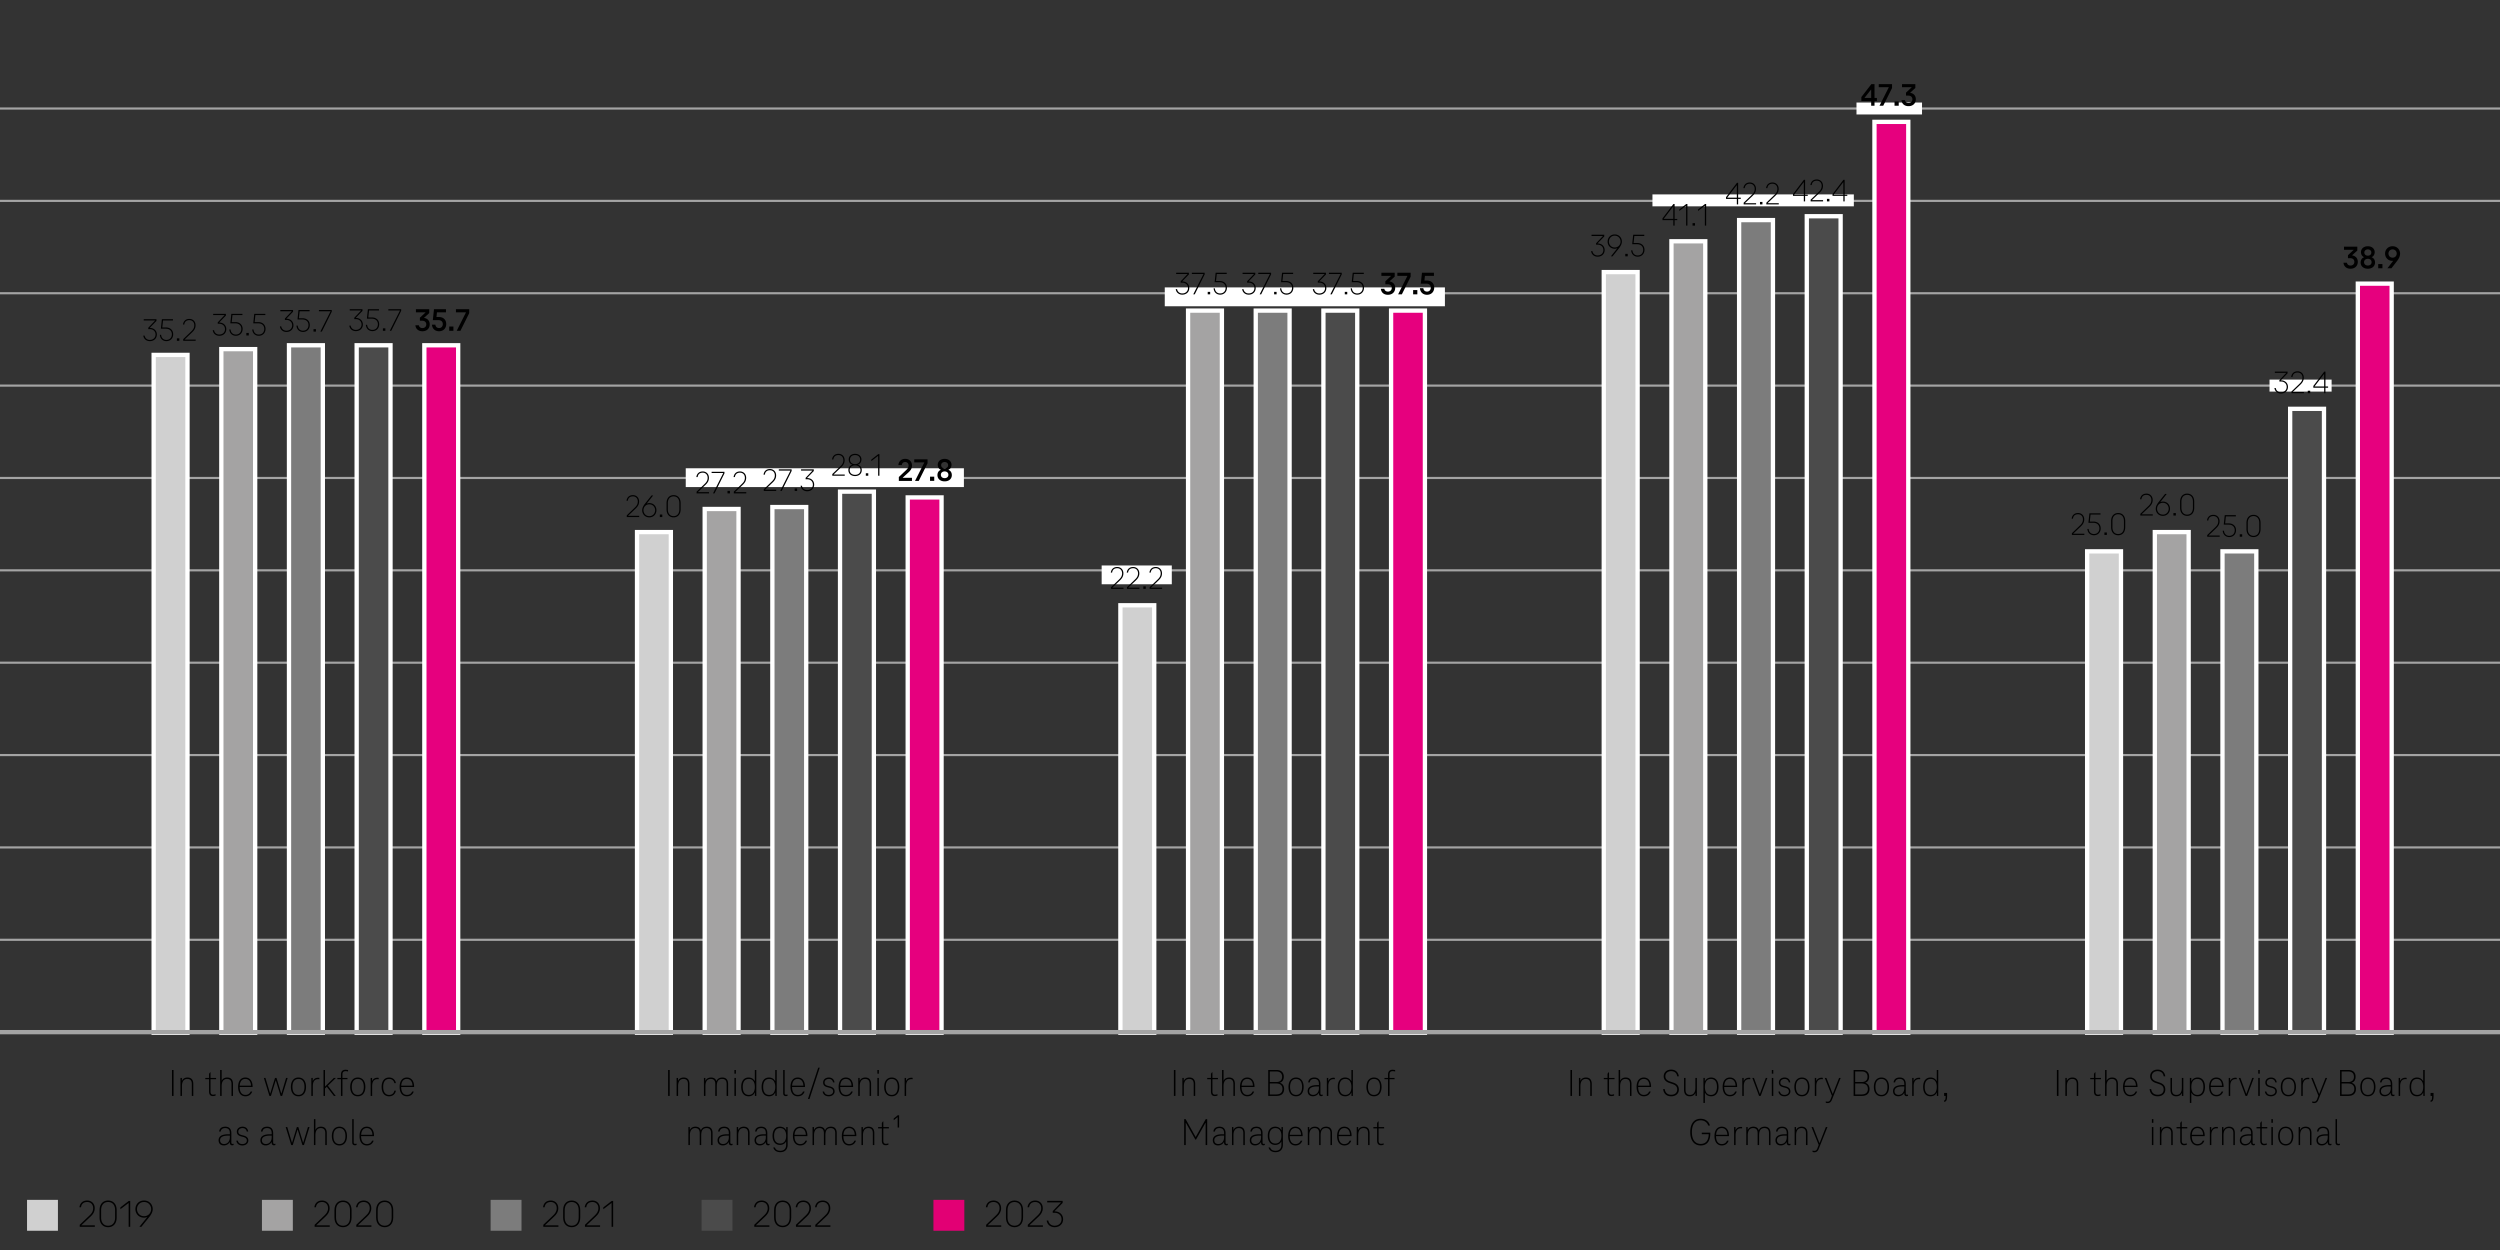 <svg xmlns="http://www.w3.org/2000/svg" width="1160" height="580" viewBox="0 0 1160 580"><rect x="0" y="0" width="1160" height="580" fill="#333333" stroke="none"/><defs><style>.uuid-47283308-b081-4717-aa61-3d4911cec86f,.uuid-629395d9-4d7d-46c2-830f-9bec5bb617d2{fill:none}.uuid-054881e4-10ab-40c9-98db-be9815c63c46,.uuid-47283308-b081-4717-aa61-3d4911cec86f,.uuid-ab5521f7-c562-42f8-b41c-a74da99962b4{stroke-width:0}.uuid-5616777e-5451-461d-8365-c9190de7210f,.uuid-5ec99501-37d2-4635-9fbb-86037bdc58e8,.uuid-94725439-7891-47c8-bef9-9b52e17d43a0,.uuid-daf46307-9270-434d-a263-9abaa66cc0e3,.uuid-e50b1e4c-ad55-4598-a22b-27dc7a7c0d27{stroke:#fff;stroke-width:2px}.uuid-5616777e-5451-461d-8365-c9190de7210f,.uuid-5ec99501-37d2-4635-9fbb-86037bdc58e8,.uuid-629395d9-4d7d-46c2-830f-9bec5bb617d2,.uuid-94725439-7891-47c8-bef9-9b52e17d43a0,.uuid-daf46307-9270-434d-a263-9abaa66cc0e3,.uuid-e50b1e4c-ad55-4598-a22b-27dc7a7c0d27{stroke-miterlimit:10}.uuid-daf46307-9270-434d-a263-9abaa66cc0e3{fill:#7c7c7c}.uuid-5616777e-5451-461d-8365-c9190de7210f{fill:#e6007e}.uuid-5ec99501-37d2-4635-9fbb-86037bdc58e8{fill:#4b4b4b}.uuid-94725439-7891-47c8-bef9-9b52e17d43a0{fill:#a4a3a3}.uuid-e50b1e4c-ad55-4598-a22b-27dc7a7c0d27{fill:#d0d0d0}.uuid-629395d9-4d7d-46c2-830f-9bec5bb617d2{stroke:#a4a4a4}.uuid-ab5521f7-c562-42f8-b41c-a74da99962b4{fill:#fff}</style></defs><g id="uuid-e5d87dfe-fd88-47d8-ac4c-3845adc7f41d"><path class="uuid-629395d9-4d7d-46c2-830f-9bec5bb617d2" d="M0 50.351h1160M0 93.207h1160M0 178.921h1160M0 264.635h1160M0 350.348h1160M0 436.062h1160M0 136.064h1160M0 221.778h1160M0 307.491h1160M0 393.205h1160"/><path class="uuid-47283308-b081-4717-aa61-3d4911cec86f" d="M2.046 489.274v-3.395c0-2.871 1.985-4.359 4.499-4.359 2.532 0 4.518 1.488 4.518 4.359v3.395c0 2.87-1.986 4.358-4.518 4.358-2.514 0-4.5-1.487-4.5-4.358zm7.66-.017v-3.36c0-2.171-1.317-3.256-3.161-3.256-1.824 0-3.162 1.085-3.162 3.255v3.36c0 2.17 1.338 3.256 3.162 3.256 1.844 0 3.16-1.085 3.16-3.255zM.792 60.59v1.103h-1.6v2.784h-1.358v-2.784h-6.525v-1.47l6.606-7.438h1.276v7.806H.792zm-2.958 0v-5.757h-.122l-5.066 5.67v.088h5.188zM4.823 58.543v-.087c-1.419-.437-2.067-1.61-2.067-2.73 0-1.838 1.702-3.15 4.134-3.15 2.41 0 4.114 1.312 4.114 3.15 0 1.12-.649 2.293-2.067 2.73v.087c1.54.42 2.27 1.593 2.27 2.836 0 1.942-1.703 3.308-4.317 3.308-2.634 0-4.336-1.366-4.336-3.308 0-1.243.73-2.415 2.27-2.836zm2.067 5.023c1.62 0 2.938-.787 2.938-2.257 0-1.47-1.317-2.24-2.938-2.24-1.642 0-2.958.77-2.958 2.24 0 1.47 1.316 2.257 2.958 2.257zm0-5.6c1.56 0 2.756-.77 2.756-2.135 0-1.348-1.196-2.136-2.756-2.136-1.58 0-2.756.788-2.756 2.136 0 1.364 1.176 2.135 2.756 2.135z"/><path class="uuid-5616777e-5451-461d-8365-c9190de7210f" d="M196.893 160.206h15.7v319.026h-15.7zM421.178 230.802h15.7v248.429h-15.7zM645.462 144.12h15.7v335.111h-15.7zM869.747 56.545h15.7v422.687h-15.7zM1094.032 131.609h15.7v347.622h-15.7z"/><path class="uuid-5ec99501-37d2-4635-9fbb-86037bdc58e8" d="M165.493 160.206h15.7v319.026h-15.7zM389.778 228.122h15.7v251.11h-15.7zM614.063 144.12h15.7v335.111h-15.7zM838.347 100.332h15.7v378.899h-15.7zM1062.632 189.695h15.7v289.536h-15.7z"/><path class="uuid-daf46307-9270-434d-a263-9abaa66cc0e3" d="M134.093 160.206h15.7v319.026h-15.7zM358.378 235.271h15.7v243.961h-15.7zM582.663 144.12h15.7v335.111h-15.7zM806.947 102.12h15.7v377.112h-15.7zM1031.232 255.824h15.7v223.408h-15.7z"/><path class="uuid-94725439-7891-47c8-bef9-9b52e17d43a0" d="M102.694 161.993h15.7v317.239h-15.7zM326.978 236.164h15.7v243.067h-15.7zM551.263 144.12h15.7v335.111h-15.7zM775.548 111.95h15.7v367.282h-15.7zM999.832 246.888h15.7v232.344h-15.7z"/><path class="uuid-e50b1e4c-ad55-4598-a22b-27dc7a7c0d27" d="M71.294 164.674h15.7v314.558h-15.7zM295.578 246.888h15.7v232.344h-15.7zM519.863 280.846h15.7v198.386h-15.7zM744.148 126.248h15.7v352.984h-15.7zM968.432 255.824h15.7v223.408h-15.7z"/><path stroke="#a4a4a4" stroke-miterlimit="10" stroke-width="2" fill="none" d="M0 478.919h1160"/><path class="uuid-ab5521f7-c562-42f8-b41c-a74da99962b4" d="M318.187 217.272h129.065V226H318.187zM511.169 262.382h32.548v8.728h-32.548zM540.451 133.367h129.991v8.728H540.451zM766.736 90.206h93.445v5.546h-93.445zM1053.058 176.148h28.813v5.546h-28.813zM861.409 47.578h30.408v5.546h-30.408z"/></g><g id="uuid-61869907-05c9-444c-81b8-0cfc94da2813"><path class="uuid-054881e4-10ab-40c9-98db-be9815c63c46" d="M79.798 496.478h.728v12.027h-.728v-12.027zM89.691 502.978v5.527H89v-5.527c0-1.369-.528-2.359-2.077-2.359-1.694 0-2.496 1.278-2.496 3.385v4.5h-.693v-8.354h.657v1.279h.09c.457-1.008 1.44-1.458 2.515-1.458 2.004 0 2.696 1.314 2.696 3.007zM96.997 506.507v-5.744h-1.73v-.613h1.73v-1.908l.51-.72h.182v2.628h2.57v.613h-2.57v5.725c0 .99.438 1.44 1.166 1.44.366 0 .84-.09 1.185-.215v.612c-.4.18-.838.252-1.311.252-1.076 0-1.732-.702-1.732-2.07zM108.111 502.978v5.527h-.692v-5.527c0-1.369-.528-2.359-2.077-2.359-1.695 0-2.496 1.278-2.496 3.385v4.5h-.693v-12.026h.693v4.897h.092c.418-.954 1.42-1.404 2.477-1.404 2.004 0 2.696 1.314 2.696 3.007zM117.204 504.364h-5.994c.019 2.305.911 3.673 2.66 3.673 1.202 0 2.004-.558 2.423-1.566h.747c-.492 1.385-1.585 2.215-3.17 2.215-2.096 0-3.389-1.64-3.389-4.358s1.257-4.357 3.37-4.357c2.042 0 3.353 1.548 3.353 4.231v.162zm-5.975-.612h5.247c-.092-1.945-1.002-3.133-2.624-3.133s-2.478 1.152-2.623 3.133zM133.474 500.15l-2.569 8.355h-.71l-2.186-7.13h-.11l-2.186 7.13h-.711l-2.568-8.355h.728l2.15 7.185h.109l2.186-7.185h.693l2.186 7.185h.11l2.15-7.185h.728zM134.969 504.328c0-2.682 1.33-4.357 3.516-4.357s3.516 1.675 3.516 4.357-1.33 4.358-3.516 4.358-3.516-1.675-3.516-4.358zm6.303 0c0-2.305-.947-3.709-2.787-3.709s-2.788 1.404-2.788 3.71.948 3.708 2.788 3.708 2.787-1.404 2.787-3.709zM148.178 500.133v.63c-.219-.036-.437-.036-.583-.036-1.64 0-2.442 1.17-2.442 3.277v4.5h-.692v-8.354h.656v1.351h.091c.456-1.008 1.403-1.423 2.332-1.423.292 0 .492.019.638.055zM152.132 503.77l3.644 4.735h-.856l-3.243-4.213h-.091l-.784.756v3.457h-.693v-12.027h.693v7.616h.092l4.026-3.944h.947l-3.735 3.62zM161.497 496.514v.666a3.758 3.758 0 00-1.111-.162c-1.166 0-1.494.63-1.494 1.656v1.476h2.332v.613h-2.332v7.742h-.693v-7.742h-1.658v-.613h1.658v-1.494c0-1.585.82-2.287 2.077-2.287.4 0 .874.055 1.221.145zM162.499 504.328c0-2.682 1.33-4.357 3.517-4.357s3.515 1.675 3.515 4.357-1.329 4.358-3.515 4.358-3.517-1.675-3.517-4.358zm6.304 0c0-2.305-.948-3.709-2.787-3.709-1.841 0-2.788 1.404-2.788 3.71s.947 3.708 2.788 3.708c1.84 0 2.787-1.404 2.787-3.709zM175.708 500.133v.63c-.219-.036-.437-.036-.583-.036-1.64 0-2.441 1.17-2.441 3.277v4.5h-.693v-8.354h.656v1.351h.091c.456-1.008 1.404-1.423 2.332-1.423.292 0 .493.019.638.055zM180.537 499.97c1.64 0 2.86.972 3.151 2.611h-.71c-.254-1.296-1.184-1.962-2.44-1.962-1.75 0-2.734 1.368-2.734 3.71s.984 3.708 2.733 3.708c1.257 0 2.187-.666 2.442-1.963h.71c-.292 1.639-1.512 2.612-3.152 2.612-2.132 0-3.462-1.622-3.462-4.358 0-2.737 1.33-4.357 3.462-4.357zM192.144 504.364h-5.995c.019 2.305.912 3.673 2.66 3.673 1.203 0 2.004-.558 2.423-1.566h.747c-.492 1.385-1.584 2.215-3.17 2.215-2.095 0-3.388-1.64-3.388-4.358s1.257-4.357 3.37-4.357c2.041 0 3.353 1.548 3.353 4.231v.162zm-5.976-.612h5.247c-.092-1.945-1.002-3.133-2.624-3.133-1.621 0-2.478 1.152-2.623 3.133zM108.386 530.685v.593c-.164.073-.42.145-.675.145-.638 0-1.057-.433-1.057-1.206v-.235h-.09c-.457.829-1.476 1.495-2.68 1.495-1.602 0-2.458-.955-2.458-2.413 0-1.783 1.475-2.773 4.481-2.773h.747v-.522c0-1.296-.51-2.34-2.113-2.34-1.257 0-1.968.54-2.15 1.602h-.71c.182-1.476 1.202-2.25 2.879-2.25 1.93 0 2.787 1.241 2.787 2.988v4.412c0 .359.182.593.528.593.183 0 .347-.036.51-.09zm-1.732-2.971v-.793h-.728c-2.478 0-3.808.684-3.808 2.143 0 1.117.71 1.764 1.84 1.764 1.676 0 2.696-1.314 2.696-3.114zM109.661 529.28h.693c.2.9.819 1.567 2.131 1.567 1.166 0 2.04-.649 2.04-1.621 0-1.188-.965-1.495-1.694-1.693l-.947-.252c-1.148-.305-2.004-.845-2.004-2.196 0-1.278 1.057-2.305 2.678-2.305 1.439 0 2.441.882 2.605 2.251h-.674c-.182-1.009-.91-1.602-1.931-1.602-1.203 0-1.986.72-1.986 1.656 0 .864.51 1.296 1.53 1.566l.948.252c1.24.325 2.168.937 2.168 2.323 0 1.333-1.202 2.27-2.733 2.27-1.658 0-2.624-.92-2.824-2.216zM127.79 530.685v.593c-.164.073-.42.145-.675.145-.637 0-1.056-.433-1.056-1.206v-.235h-.091c-.456.829-1.476 1.495-2.679 1.495-1.602 0-2.459-.955-2.459-2.413 0-1.783 1.476-2.773 4.482-2.773h.747v-.522c0-1.296-.51-2.34-2.114-2.34-1.257 0-1.967.54-2.15 1.602h-.71c.183-1.476 1.202-2.25 2.879-2.25 1.93 0 2.787 1.241 2.787 2.988v4.412c0 .359.183.593.528.593.183 0 .347-.036.511-.09zm-1.731-2.971v-.793h-.729c-2.477 0-3.808.684-3.808 2.143 0 1.117.71 1.764 1.84 1.764 1.676 0 2.697-1.314 2.697-3.114zM143.604 522.96l-2.568 8.354h-.71l-2.186-7.13h-.11l-2.186 7.13h-.711l-2.569-8.354h.729l2.15 7.185h.109l2.186-7.185h.693l2.186 7.185h.11l2.149-7.185h.728zM151.621 525.787v5.527h-.692v-5.527c0-1.368-.529-2.358-2.077-2.358-1.695 0-2.497 1.278-2.497 3.384v4.501h-.692v-12.027h.692v4.898h.092c.42-.955 1.421-1.405 2.478-1.405 2.004 0 2.696 1.315 2.696 3.007zM153.973 527.138c0-2.683 1.33-4.358 3.516-4.358s3.516 1.675 3.516 4.358-1.33 4.357-3.516 4.357-3.516-1.675-3.516-4.357zm6.303 0c0-2.305-.947-3.71-2.787-3.71s-2.788 1.405-2.788 3.71.948 3.709 2.788 3.709 2.787-1.405 2.787-3.71zM164.759 530.757c.255 0 .492-.036.692-.091v.612a2.3 2.3 0 01-.747.126c-.71 0-1.275-.36-1.275-1.35v-10.767h.692v10.732c0 .486.237.738.638.738zM173.54 527.174h-5.994c.018 2.305.911 3.673 2.66 3.673 1.202 0 2.004-.559 2.423-1.567h.747c-.492 1.386-1.585 2.215-3.17 2.215-2.096 0-3.389-1.639-3.389-4.357s1.257-4.358 3.37-4.358c2.042 0 3.353 1.548 3.353 4.232v.162zm-5.976-.612h5.248c-.092-1.946-1.002-3.133-2.625-3.133-1.62 0-2.477 1.152-2.623 3.133zM310.008 496.478h.728v12.027h-.728v-12.027zM319.901 502.978v5.527h-.692v-5.527c0-1.369-.528-2.359-2.077-2.359-1.695 0-2.496 1.278-2.496 3.385v4.5h-.693v-8.354h.657v1.279h.09c.456-1.008 1.44-1.458 2.515-1.458 2.004 0 2.696 1.314 2.696 3.007zM337.848 502.978v5.527h-.693v-5.527c0-1.369-.528-2.359-2.077-2.359-1.694 0-2.496 1.044-2.496 3.385v4.5h-.692v-5.526c0-1.369-.529-2.359-2.077-2.359-1.695 0-2.497 1.278-2.497 3.385v4.5h-.692v-8.354h.656v1.279h.091c.456-1.008 1.44-1.458 2.515-1.458 1.44 0 2.204.683 2.496 1.62h.09c.457-1.152 1.53-1.62 2.68-1.62 2.003 0 2.696 1.314 2.696 3.007zM340.764 496.478h.692v1.692h-.692v-1.692zm0 3.672h.692v8.355h-.692v-8.355zM350.93 496.478v12.027h-.656v-1.53h-.09c-.529 1.188-1.659 1.71-2.825 1.71-2.168 0-3.443-1.62-3.443-4.357s1.275-4.357 3.443-4.357c1.13 0 2.223.504 2.788 1.62h.091v-5.113h.693zm-.692 7.85c0-2.287-.947-3.709-2.805-3.709-1.895 0-2.788 1.404-2.788 3.71s.893 3.708 2.788 3.708c1.858 0 2.805-1.423 2.805-3.709zM360.405 496.478v12.027h-.656v-1.53h-.09c-.53 1.188-1.659 1.71-2.825 1.71-2.168 0-3.443-1.62-3.443-4.357s1.275-4.357 3.443-4.357c1.13 0 2.223.504 2.788 1.62h.09v-5.113h.693zm-.692 7.85c0-2.287-.947-3.709-2.806-3.709-1.894 0-2.788 1.404-2.788 3.71s.894 3.708 2.788 3.708c1.859 0 2.806-1.423 2.806-3.709zM364.723 507.947c.255 0 .492-.036.692-.09v.612a2.3 2.3 0 01-.747.126c-.711 0-1.275-.36-1.275-1.35v-10.767h.692v10.731c0 .486.237.738.638.738zM373.505 504.364h-5.994c.018 2.305.91 3.673 2.66 3.673 1.202 0 2.004-.558 2.423-1.566h.747c-.492 1.385-1.585 2.215-3.17 2.215-2.096 0-3.389-1.64-3.389-4.358s1.257-4.357 3.37-4.357c2.041 0 3.353 1.548 3.353 4.231v.162zm-5.976-.612h5.247c-.091-1.945-1.002-3.133-2.624-3.133-1.62 0-2.477 1.152-2.623 3.133zM374.872 509.945l4.774-14.548h.71l-4.755 14.548h-.729zM381.704 506.47h.692c.2.901.82 1.567 2.132 1.567 1.166 0 2.04-.648 2.04-1.621 0-1.187-.965-1.494-1.694-1.692l-.947-.252c-1.148-.306-2.004-.846-2.004-2.197 0-1.278 1.056-2.304 2.678-2.304 1.439 0 2.441.882 2.605 2.25h-.674c-.182-1.008-.91-1.602-1.931-1.602-1.203 0-1.986.72-1.986 1.656 0 .865.51 1.296 1.53 1.567l.948.252c1.239.324 2.168.936 2.168 2.322 0 1.333-1.202 2.27-2.733 2.27-1.658 0-2.624-.92-2.824-2.215zM395.843 504.364h-5.994c.018 2.305.91 3.673 2.66 3.673 1.202 0 2.004-.558 2.423-1.566h.747c-.492 1.385-1.585 2.215-3.17 2.215-2.096 0-3.389-1.64-3.389-4.358s1.257-4.357 3.37-4.357c2.041 0 3.353 1.548 3.353 4.231v.162zm-5.976-.612h5.247c-.092-1.945-1.002-3.133-2.624-3.133-1.62 0-2.477 1.152-2.623 3.133zM404.188 502.978v5.527h-.693v-5.527c0-1.369-.528-2.359-2.077-2.359-1.694 0-2.496 1.278-2.496 3.385v4.5h-.693v-8.354h.657v1.279h.09c.457-1.008 1.44-1.458 2.515-1.458 2.004 0 2.697 1.314 2.697 3.007zM407.103 496.478h.692v1.692h-.692v-1.692zm0 3.672h.692v8.355h-.692v-8.355zM410.255 504.328c0-2.682 1.33-4.357 3.516-4.357s3.516 1.675 3.516 4.357-1.329 4.358-3.516 4.358-3.516-1.675-3.516-4.358zm6.304 0c0-2.305-.948-3.709-2.788-3.709s-2.788 1.404-2.788 3.71.949 3.708 2.788 3.708 2.788-1.404 2.788-3.709zM423.464 500.133v.63c-.219-.036-.437-.036-.583-.036-1.64 0-2.442 1.17-2.442 3.277v4.5h-.692v-8.354h.656v1.351h.091c.456-1.008 1.403-1.423 2.332-1.423.292 0 .492.019.638.055zM330.633 525.787v5.527h-.693v-5.527c0-1.368-.528-2.358-2.077-2.358-1.694 0-2.496 1.044-2.496 3.384v4.501h-.692v-5.527c0-1.368-.529-2.358-2.077-2.358-1.695 0-2.496 1.278-2.496 3.384v4.501h-.693v-8.354h.656v1.278h.091c.456-1.008 1.44-1.458 2.515-1.458 1.44 0 2.204.684 2.496 1.62h.09c.457-1.152 1.531-1.62 2.68-1.62 2.003 0 2.696 1.315 2.696 3.007zM339.906 530.685v.593a1.766 1.766 0 01-.674.145c-.637 0-1.056-.433-1.056-1.206v-.235h-.091c-.456.829-1.476 1.495-2.679 1.495-1.602 0-2.459-.955-2.459-2.413 0-1.783 1.476-2.773 4.482-2.773h.747v-.522c0-1.296-.51-2.34-2.113-2.34-1.257 0-1.968.54-2.15 1.602h-.71c.182-1.476 1.201-2.25 2.878-2.25 1.93 0 2.787 1.241 2.787 2.988v4.412c0 .359.183.593.529.593.182 0 .346-.036.51-.09zm-1.73-2.971v-.793h-.729c-2.477 0-3.807.684-3.807 2.143 0 1.117.71 1.764 1.84 1.764 1.675 0 2.696-1.314 2.696-3.114zM347.796 525.787v5.527h-.692v-5.527c0-1.368-.529-2.358-2.078-2.358-1.694 0-2.496 1.278-2.496 3.384v4.501h-.692v-8.354h.656v1.278h.091c.456-1.008 1.44-1.458 2.515-1.458 2.004 0 2.696 1.315 2.696 3.007zM357.07 530.685v.593a1.766 1.766 0 01-.674.145c-.637 0-1.056-.433-1.056-1.206v-.235h-.091c-.456.829-1.476 1.495-2.679 1.495-1.602 0-2.459-.955-2.459-2.413 0-1.783 1.476-2.773 4.482-2.773h.747v-.522c0-1.296-.51-2.34-2.113-2.34-1.257 0-1.968.54-2.15 1.602h-.71c.182-1.476 1.201-2.25 2.878-2.25 1.93 0 2.787 1.241 2.787 2.988v4.412c0 .359.183.593.529.593.182 0 .346-.036.51-.09zm-1.73-2.971v-.793h-.729c-2.477 0-3.807.684-3.807 2.143 0 1.117.71 1.764 1.84 1.764 1.675 0 2.696-1.314 2.696-3.114zM365.47 522.96v8.228c0 2-1.148 3.421-3.389 3.421-1.804 0-2.878-.828-3.28-2.178h.748c.328.972 1.094 1.53 2.532 1.53 1.858 0 2.696-1.151 2.696-2.773v-1.476h-.09c-.529 1.026-1.64 1.53-2.77 1.53-2.186 0-3.46-1.638-3.46-4.23s1.274-4.232 3.46-4.232c1.185 0 2.314.54 2.807 1.62h.09v-1.44h.656zm-.693 4.052c0-2.179-.947-3.583-2.787-3.583-1.913 0-2.805 1.422-2.805 3.583 0 2.16.892 3.583 2.805 3.583 1.84 0 2.787-1.405 2.787-3.583zM374.635 527.174h-5.994c.018 2.305.91 3.673 2.66 3.673 1.202 0 2.004-.559 2.423-1.567h.747c-.492 1.386-1.585 2.215-3.17 2.215-2.096 0-3.389-1.639-3.389-4.357s1.257-4.358 3.37-4.358c2.041 0 3.353 1.548 3.353 4.232v.162zm-5.976-.612h5.247c-.092-1.946-1.002-3.133-2.624-3.133-1.62 0-2.477 1.152-2.623 3.133zM388.245 525.787v5.527h-.692v-5.527c0-1.368-.529-2.358-2.077-2.358-1.695 0-2.497 1.044-2.497 3.384v4.501h-.692v-5.527c0-1.368-.528-2.358-2.077-2.358-1.694 0-2.496 1.278-2.496 3.384v4.501h-.693v-8.354h.657v1.278h.09c.457-1.008 1.44-1.458 2.515-1.458 1.44 0 2.204.684 2.496 1.62h.091c.456-1.152 1.53-1.62 2.679-1.62 2.004 0 2.696 1.315 2.696 3.007zM397.337 527.174h-5.994c.018 2.305.91 3.673 2.66 3.673 1.202 0 2.004-.559 2.423-1.567h.747c-.492 1.386-1.585 2.215-3.17 2.215-2.096 0-3.389-1.639-3.389-4.357s1.257-4.358 3.37-4.358c2.041 0 3.353 1.548 3.353 4.232v.162zm-5.976-.612h5.247c-.091-1.946-1.002-3.133-2.624-3.133-1.62 0-2.477 1.152-2.623 3.133zM405.682 525.787v5.527h-.693v-5.527c0-1.368-.528-2.358-2.077-2.358-1.694 0-2.496 1.278-2.496 3.384v4.501h-.692v-8.354h.656v1.278h.09c.457-1.008 1.44-1.458 2.515-1.458 2.004 0 2.697 1.315 2.697 3.007zM409.18 529.316v-5.744h-1.73v-.612h1.73v-1.908l.51-.72h.182v2.628h2.57v.612h-2.57v5.726c0 .99.438 1.44 1.166 1.44.365 0 .839-.09 1.185-.216v.613c-.4.18-.838.252-1.312.252-1.075 0-1.731-.702-1.731-2.07zM417.179 517.486v5.69h-.674v-4.79h-.073l-1.75 1.405v-.81l1.878-1.495h.619zM544.678 496.478h.728v12.027h-.728v-12.027zM554.57 502.978v5.527h-.691v-5.527c0-1.369-.53-2.359-2.078-2.359-1.694 0-2.496 1.278-2.496 3.385v4.5h-.692v-8.354h.657v1.279h.09c.456-1.008 1.439-1.458 2.515-1.458 2.004 0 2.695 1.314 2.695 3.007zM561.877 506.507v-5.744h-1.73v-.613h1.73v-1.908l.51-.72h.181v2.628h2.57v.613h-2.57v5.725c0 .99.438 1.44 1.166 1.44.366 0 .84-.09 1.186-.215v.612c-.4.18-.838.252-1.313.252-1.074 0-1.73-.702-1.73-2.07zM572.99 502.978v5.527h-.691v-5.527c0-1.369-.53-2.359-2.078-2.359-1.694 0-2.496 1.278-2.496 3.385v4.5h-.692v-12.026h.692v4.897h.091c.42-.954 1.422-1.404 2.479-1.404 2.004 0 2.695 1.314 2.695 3.007zM582.084 504.364h-5.994c.017 2.305.91 3.673 2.66 3.673 1.201 0 2.004-.558 2.422-1.566h.748c-.492 1.385-1.586 2.215-3.17 2.215-2.096 0-3.389-1.64-3.389-4.358s1.256-4.357 3.37-4.357c2.04 0 3.353 1.548 3.353 4.231v.162zm-5.977-.612h5.248c-.091-1.945-1.001-3.133-2.625-3.133-1.62 0-2.476 1.152-2.623 3.133zM595.84 505.282c0 1.908-1.094 3.223-3.553 3.223h-3.826v-12.027h3.916c2.113 0 3.299 1.224 3.299 3.096 0 1.135-.383 2.341-1.785 2.791v.073c1.457.431 1.949 1.656 1.949 2.844zm-6.65-8.12v4.898h3.06c1.695 0 2.66-.865 2.66-2.45 0-1.548-.965-2.448-2.66-2.448h-3.06zm5.884 8.12c0-1.692-1.039-2.539-2.916-2.539h-2.969v5.078h2.97c1.876 0 2.915-.864 2.915-2.539zM597.861 504.328c0-2.682 1.33-4.357 3.518-4.357 2.185 0 3.516 1.675 3.516 4.357s-1.33 4.358-3.516 4.358c-2.188 0-3.518-1.675-3.518-4.358zm6.305 0c0-2.305-.947-3.709-2.787-3.709-1.842 0-2.79 1.404-2.79 3.71s.948 3.708 2.79 3.708c1.84 0 2.787-1.404 2.787-3.709zM613.713 507.875v.594c-.164.072-.42.144-.674.144-.639 0-1.057-.432-1.057-1.206v-.234h-.091c-.455.828-1.475 1.494-2.678 1.494-1.604 0-2.46-.954-2.46-2.412 0-1.783 1.476-2.774 4.481-2.774h.748v-.522c0-1.296-.51-2.34-2.113-2.34-1.258 0-1.969.54-2.15 1.603h-.711c.183-1.477 1.203-2.251 2.879-2.251 1.931 0 2.787 1.242 2.787 2.988v4.412c0 .36.183.594.53.594.18 0 .345-.036.509-.09zm-1.73-2.97v-.794h-.73c-2.478 0-3.808.685-3.808 2.144 0 1.116.711 1.764 1.84 1.764 1.676 0 2.697-1.315 2.697-3.115zM619.361 500.133v.63c-.218-.036-.437-.036-.584-.036-1.638 0-2.441 1.17-2.441 3.277v4.5h-.691v-8.354h.656v1.351h.09c.457-1.008 1.404-1.423 2.332-1.423.293 0 .492.019.638.055zM627.742 496.478v12.027h-.656v-1.53h-.09c-.53 1.188-1.658 1.71-2.824 1.71-2.168 0-3.443-1.62-3.443-4.357s1.275-4.357 3.443-4.357c1.129 0 2.223.504 2.787 1.62h.092v-5.113h.691zm-.691 7.85c0-2.287-.947-3.709-2.807-3.709-1.894 0-2.787 1.404-2.787 3.71s.893 3.708 2.787 3.708c1.86 0 2.807-1.423 2.807-3.709zM634.012 504.328c0-2.682 1.33-4.357 3.515-4.357 2.188 0 3.516 1.675 3.516 4.357s-1.328 4.358-3.516 4.358c-2.185 0-3.515-1.675-3.515-4.358zm6.302 0c0-2.305-.947-3.709-2.787-3.709s-2.787 1.404-2.787 3.71.947 3.708 2.787 3.708 2.787-1.404 2.787-3.709zM647.348 496.514v.666a3.754 3.754 0 00-1.112-.162c-1.166 0-1.494.63-1.494 1.656v1.476h2.332v.613h-2.332v7.742h-.691v-7.742h-1.658v-.613h1.658v-1.494c0-1.585.82-2.287 2.076-2.287.4 0 .875.055 1.22.145zM560.137 519.287v12.027h-.729v-10.262h-.11l-4.353 7.724h-.293l-4.353-7.724h-.11v10.262h-.728v-12.027h.674l4.61 8.21h.108l4.61-8.21h.674zM569.703 530.685v.593c-.164.073-.42.145-.674.145-.638 0-1.056-.433-1.056-1.206v-.235h-.092c-.455.829-1.475 1.495-2.678 1.495-1.603 0-2.459-.955-2.459-2.413 0-1.783 1.475-2.773 4.48-2.773h.749v-.522c0-1.296-.51-2.34-2.114-2.34-1.257 0-1.968.54-2.15 1.602h-.71c.183-1.476 1.202-2.25 2.878-2.25 1.932 0 2.787 1.241 2.787 2.988v4.412c0 .359.184.593.53.593.181 0 .345-.036.51-.09zm-1.73-2.971v-.793h-.729c-2.478 0-3.808.684-3.808 2.143 0 1.117.71 1.764 1.84 1.764 1.675 0 2.697-1.314 2.697-3.114zM577.592 525.787v5.527h-.692v-5.527c0-1.368-.529-2.358-2.078-2.358-1.693 0-2.496 1.278-2.496 3.384v4.501h-.691v-8.354h.656v1.278h.09c.457-1.008 1.44-1.458 2.515-1.458 2.004 0 2.696 1.315 2.696 3.007zM586.865 530.685v.593a1.758 1.758 0 01-.674.145c-.636 0-1.056-.433-1.056-1.206v-.235h-.09c-.457.829-1.477 1.495-2.68 1.495-1.601 0-2.459-.955-2.459-2.413 0-1.783 1.477-2.773 4.483-2.773h.746v-.522c0-1.296-.51-2.34-2.114-2.34-1.255 0-1.966.54-2.148 1.602h-.71c.18-1.476 1.2-2.25 2.878-2.25 1.93 0 2.787 1.241 2.787 2.988v4.412c0 .359.182.593.527.593.184 0 .348-.036.51-.09zm-1.73-2.971v-.793h-.729c-2.476 0-3.806.684-3.806 2.143 0 1.117.709 1.764 1.84 1.764 1.675 0 2.695-1.314 2.695-3.114zM595.266 522.96v8.228c0 2-1.149 3.421-3.389 3.421-1.805 0-2.879-.828-3.28-2.178h.747c.328.972 1.093 1.53 2.533 1.53 1.857 0 2.695-1.151 2.695-2.773v-1.476h-.09c-.529 1.026-1.64 1.53-2.77 1.53-2.185 0-3.46-1.638-3.46-4.23s1.275-4.232 3.46-4.232c1.184 0 2.315.54 2.808 1.62h.09v-1.44h.656zm-.694 4.052c0-2.179-.947-3.583-2.787-3.583-1.912 0-2.805 1.422-2.805 3.583 0 2.16.893 3.583 2.805 3.583 1.84 0 2.787-1.405 2.787-3.583zM604.43 527.174h-5.994c.02 2.305.912 3.673 2.66 3.673 1.203 0 2.004-.559 2.424-1.567h.746c-.493 1.386-1.584 2.215-3.17 2.215-2.096 0-3.389-1.639-3.389-4.357s1.258-4.358 3.371-4.358c2.041 0 3.352 1.548 3.352 4.232v.162zm-5.975-.612h5.246c-.092-1.946-1.002-3.133-2.623-3.133s-2.478 1.152-2.623 3.133zM618.041 525.787v5.527h-.693v-5.527c0-1.368-.528-2.358-2.077-2.358-1.695 0-2.496 1.044-2.496 3.384v4.501h-.693v-5.527c0-1.368-.527-2.358-2.076-2.358-1.695 0-2.496 1.278-2.496 3.384v4.501h-.694v-8.354h.657v1.278h.091c.456-1.008 1.44-1.458 2.514-1.458 1.44 0 2.205.684 2.496 1.62h.092c.455-1.152 1.53-1.62 2.678-1.62 2.004 0 2.697 1.315 2.697 3.007zM627.133 527.174h-5.994c.017 2.305.91 3.673 2.66 3.673 1.201 0 2.004-.559 2.422-1.567h.748c-.492 1.386-1.586 2.215-3.17 2.215-2.096 0-3.389-1.639-3.389-4.357s1.256-4.358 3.37-4.358c2.04 0 3.353 1.548 3.353 4.232v.162zm-5.977-.612h5.248c-.091-1.946-1.002-3.133-2.625-3.133-1.62 0-2.476 1.152-2.623 3.133zM635.477 525.787v5.527h-.692v-5.527c0-1.368-.53-2.358-2.078-2.358-1.693 0-2.496 1.278-2.496 3.384v4.501h-.691v-8.354h.656v1.278h.09c.457-1.008 1.44-1.458 2.515-1.458 2.004 0 2.696 1.315 2.696 3.007zM638.977 529.316v-5.744h-1.73v-.612h1.73v-1.908l.51-.72h.181v2.628h2.57v.612h-2.57v5.726c0 .99.437 1.44 1.166 1.44.365 0 .84-.09 1.186-.216v.613c-.4.18-.838.252-1.313.252-1.074 0-1.73-.702-1.73-2.07zM954.398 496.478h.729v12.027h-.729v-12.027zM964.292 502.978v5.527h-.692v-5.527c0-1.369-.529-2.359-2.078-2.359-1.694 0-2.496 1.278-2.496 3.385v4.5h-.692v-8.354h.656v1.279h.091c.456-1.008 1.44-1.458 2.515-1.458 2.004 0 2.696 1.314 2.696 3.007zM971.598 506.507v-5.744h-1.73v-.613h1.73v-1.908l.51-.72h.182v2.628h2.57v.613h-2.57v5.725c0 .99.438 1.44 1.166 1.44.365 0 .839-.09 1.185-.215v.612c-.4.18-.838.252-1.312.252-1.075 0-1.731-.702-1.731-2.07zM982.712 502.978v5.527h-.692v-5.527c0-1.369-.529-2.359-2.078-2.359-1.694 0-2.496 1.278-2.496 3.385v4.5h-.692v-12.026h.692v4.897h.092c.419-.954 1.421-1.404 2.478-1.404 2.004 0 2.696 1.314 2.696 3.007zM991.805 504.364h-5.994c.018 2.305.91 3.673 2.66 3.673 1.202 0 2.004-.558 2.423-1.566h.747c-.493 1.385-1.585 2.215-3.17 2.215-2.096 0-3.389-1.64-3.389-4.358s1.257-4.357 3.37-4.357c2.041 0 3.353 1.548 3.353 4.231v.162zm-5.976-.612h5.247c-.092-1.945-1.002-3.133-2.624-3.133-1.62 0-2.477 1.152-2.623 3.133zM997.416 505.318h.73c.254 1.891 1.457 2.647 3.005 2.647 1.695 0 2.787-.918 2.787-2.43 0-1.369-.783-2.071-2.167-2.54l-1.494-.504c-1.622-.54-2.605-1.584-2.605-3.079 0-2.016 1.621-3.114 3.425-3.114 2.094 0 3.352 1.242 3.589 3.133h-.748c-.217-1.567-1.238-2.413-2.841-2.413-1.349 0-2.66.755-2.66 2.394 0 1.081.637 1.89 2.131 2.395l1.495.505c1.511.503 2.641 1.421 2.641 3.222 0 1.89-1.403 3.152-3.553 3.152-2.113 0-3.516-1.171-3.735-3.368zM1007.11 505.679v-5.529h.692v5.529c0 1.368.528 2.358 2.077 2.358 1.694 0 2.496-1.278 2.496-3.385v-4.502h.692v8.355h-.655v-1.278h-.092c-.455 1.008-1.44 1.459-2.513 1.459-2.005 0-2.697-1.315-2.697-3.007zM1023.106 504.328c0 2.736-1.275 4.358-3.443 4.358-1.13 0-2.223-.487-2.787-1.603h-.092v4.663h-.692V500.15h.656v1.496h.09c.548-1.153 1.678-1.675 2.825-1.675 2.168 0 3.443 1.62 3.443 4.357zm-.728 0c0-2.287-.893-3.709-2.806-3.709-1.84 0-2.788 1.404-2.788 3.71s.948 3.708 2.788 3.708c1.913 0 2.806-1.423 2.806-3.709zM1031.743 504.364h-5.994c.019 2.305.911 3.673 2.66 3.673 1.202 0 2.004-.558 2.423-1.566h.747c-.492 1.385-1.585 2.215-3.17 2.215-2.096 0-3.388-1.64-3.388-4.358s1.256-4.357 3.37-4.357c2.04 0 3.352 1.548 3.352 4.231v.162zm-5.975-.612h5.247c-.092-1.945-1.002-3.133-2.624-3.133-1.621 0-2.478 1.152-2.623 3.133zM1037.847 500.133v.63c-.22-.036-.437-.036-.583-.036-1.64 0-2.442 1.17-2.442 3.277v4.5h-.692v-8.354h.656v1.351h.091c.456-1.008 1.403-1.423 2.332-1.423.292 0 .492.019.638.055zM1045.791 500.15l-3.134 8.355h-.728l-3.134-8.355h.747l2.696 7.347h.11l2.696-7.347h.747zM1047.831 496.478h.692v1.692h-.692v-1.692zm0 3.672h.692v8.355h-.692v-8.355zM1050.893 506.47h.692c.2.901.82 1.567 2.132 1.567 1.166 0 2.04-.648 2.04-1.621 0-1.187-.966-1.494-1.695-1.692l-.947-.252c-1.147-.306-2.004-.846-2.004-2.197 0-1.278 1.057-2.304 2.678-2.304 1.44 0 2.441.882 2.606 2.25h-.674c-.183-1.008-.911-1.602-1.932-1.602-1.202 0-1.985.72-1.985 1.656 0 .865.51 1.296 1.53 1.567l.947.252c1.24.324 2.168.936 2.168 2.322 0 1.333-1.202 2.27-2.732 2.27-1.658 0-2.624-.92-2.824-2.215zM1058.29 504.328c0-2.682 1.33-4.357 3.517-4.357s3.515 1.675 3.515 4.357-1.329 4.358-3.515 4.358-3.517-1.675-3.517-4.358zm6.304 0c0-2.305-.948-3.709-2.787-3.709s-2.788 1.404-2.788 3.71.948 3.708 2.788 3.708 2.787-1.404 2.787-3.709zM1071.499 500.133v.63c-.219-.036-.437-.036-.583-.036-1.64 0-2.441 1.17-2.441 3.277v4.5h-.693v-8.354h.656v1.351h.091c.456-1.008 1.404-1.423 2.332-1.423.292 0 .493.019.638.055zM1079.79 500.15l-4.081 10.192c-.42 1.062-1.13 1.494-1.95 1.494-.364 0-.638-.054-.893-.18v-.612c.274.09.51.144.82.144.601 0 1.057-.216 1.403-1.098l.638-1.657-3.316-8.283h.747l2.897 7.365h.11l2.878-7.365h.746zM1093.163 505.282c0 1.908-1.094 3.223-3.553 3.223h-3.826v-12.027h3.917c2.113 0 3.298 1.224 3.298 3.096 0 1.135-.383 2.341-1.785 2.791v.073c1.457.431 1.95 1.656 1.95 2.844zm-6.65-8.12v4.898h3.061c1.695 0 2.66-.865 2.66-2.45 0-1.548-.965-2.448-2.66-2.448h-3.061zm5.884 8.12c0-1.692-1.038-2.539-2.915-2.539h-2.97v5.078h2.97c1.877 0 2.915-.864 2.915-2.539zM1095.186 504.328c0-2.682 1.33-4.357 3.516-4.357s3.516 1.675 3.516 4.357-1.33 4.358-3.516 4.358-3.516-1.675-3.516-4.358zm6.303 0c0-2.305-.947-3.709-2.787-3.709-1.84 0-2.788 1.404-2.788 3.71s.947 3.708 2.788 3.708c1.84 0 2.787-1.404 2.787-3.709zM1111.037 507.875v.594a1.766 1.766 0 01-.674.144c-.637 0-1.056-.432-1.056-1.206v-.234h-.091c-.456.828-1.476 1.494-2.679 1.494-1.602 0-2.459-.954-2.459-2.412 0-1.783 1.476-2.774 4.482-2.774h.747v-.522c0-1.296-.51-2.34-2.114-2.34-1.256 0-1.967.54-2.149 1.603h-.711c.183-1.477 1.202-2.251 2.879-2.251 1.93 0 2.787 1.242 2.787 2.988v4.412c0 .36.183.594.528.594.183 0 .347-.036.51-.09zm-1.73-2.97v-.794h-.729c-2.477 0-3.807.685-3.807 2.144 0 1.116.71 1.764 1.84 1.764 1.675 0 2.696-1.315 2.696-3.115zM1116.686 500.133v.63c-.22-.036-.437-.036-.583-.036-1.64 0-2.442 1.17-2.442 3.277v4.5h-.692v-8.354h.656v1.351h.09c.457-1.008 1.404-1.423 2.333-1.423.292 0 .492.019.638.055zM1125.066 496.478v12.027h-.656v-1.53h-.09c-.529 1.188-1.659 1.71-2.825 1.71-2.168 0-3.443-1.62-3.443-4.357s1.275-4.357 3.443-4.357c1.13 0 2.223.504 2.788 1.62h.091v-5.113h.692zm-.692 7.85c0-2.287-.947-3.709-2.806-3.709-1.894 0-2.788 1.404-2.788 3.71s.894 3.708 2.788 3.708c1.859 0 2.806-1.423 2.806-3.709zM1129.166 507.12v1.51c0 2.017-.51 2.558-1.385 2.63v-.666c.511-.073.711-.397.711-1.963v-.126h-.71v-1.386h1.384zM998.473 519.287h.692v1.692h-.692v-1.692zm0 3.673h.692v8.354h-.692v-8.354zM1008.147 525.787v5.527h-.692v-5.527c0-1.368-.528-2.358-2.077-2.358-1.694 0-2.496 1.278-2.496 3.384v4.501h-.693v-8.354h.657v1.278h.09c.457-1.008 1.44-1.458 2.515-1.458 2.004 0 2.696 1.315 2.696 3.007zM1011.646 529.316v-5.744h-1.731v-.612h1.73v-1.908l.511-.72h.182v2.628h2.57v.612h-2.57v5.726c0 .99.437 1.44 1.166 1.44.365 0 .839-.09 1.184-.216v.613c-.4.18-.837.252-1.311.252-1.075 0-1.731-.702-1.731-2.07zM1022.979 527.174h-5.995c.019 2.305.912 3.673 2.66 3.673 1.203 0 2.004-.559 2.423-1.567h.747c-.492 1.386-1.584 2.215-3.17 2.215-2.095 0-3.388-1.639-3.388-4.357s1.257-4.358 3.37-4.358c2.041 0 3.353 1.548 3.353 4.232v.162zm-5.976-.612h5.247c-.092-1.946-1.002-3.133-2.624-3.133-1.621 0-2.478 1.152-2.623 3.133zM1029.082 522.942v.63c-.219-.036-.436-.036-.583-.036-1.64 0-2.441 1.171-2.441 3.277v4.501h-.693v-8.354h.656v1.35h.091c.456-1.007 1.404-1.422 2.332-1.422.292 0 .493.018.638.054zM1036.972 525.787v5.527h-.693v-5.527c0-1.368-.528-2.358-2.077-2.358-1.694 0-2.496 1.278-2.496 3.384v4.501h-.692v-8.354h.656v1.278h.09c.457-1.008 1.44-1.458 2.515-1.458 2.004 0 2.697 1.315 2.697 3.007zM1046.246 530.685v.593c-.164.073-.42.145-.675.145-.637 0-1.056-.433-1.056-1.206v-.235h-.091c-.456.829-1.476 1.495-2.679 1.495-1.602 0-2.459-.955-2.459-2.413 0-1.783 1.476-2.773 4.482-2.773h.747v-.522c0-1.296-.51-2.34-2.114-2.34-1.256 0-1.967.54-2.149 1.602h-.711c.183-1.476 1.202-2.25 2.879-2.25 1.93 0 2.787 1.241 2.787 2.988v4.412c0 .359.183.593.528.593.183 0 .347-.036.511-.09zm-1.731-2.971v-.793h-.729c-2.477 0-3.807.684-3.807 2.143 0 1.117.71 1.764 1.84 1.764 1.675 0 2.696-1.314 2.696-3.114zM1048.76 529.316v-5.744h-1.73v-.612h1.73v-1.908l.51-.72h.182v2.628h2.57v.612h-2.57v5.726c0 .99.438 1.44 1.166 1.44.365 0 .839-.09 1.185-.216v.613c-.4.18-.838.252-1.312.252-1.075 0-1.731-.702-1.731-2.07zM1053.916 519.287h.692v1.692h-.692v-1.692zm0 3.673h.692v8.354h-.692v-8.354zM1057.07 527.138c0-2.683 1.33-4.358 3.516-4.358s3.516 1.675 3.516 4.358-1.33 4.357-3.516 4.357-3.517-1.675-3.517-4.357zm6.303 0c0-2.305-.947-3.71-2.787-3.71s-2.788 1.405-2.788 3.71.948 3.709 2.788 3.709 2.787-1.405 2.787-3.71zM1072.52 525.787v5.527h-.693v-5.527c0-1.368-.528-2.358-2.077-2.358-1.694 0-2.496 1.278-2.496 3.384v4.501h-.692v-8.354h.656v1.278h.09c.457-1.008 1.44-1.458 2.515-1.458 2.004 0 2.697 1.315 2.697 3.007zM1081.793 530.685v.593a1.766 1.766 0 01-.674.145c-.638 0-1.056-.433-1.056-1.206v-.235h-.091c-.456.829-1.476 1.495-2.679 1.495-1.603 0-2.459-.955-2.459-2.413 0-1.783 1.476-2.773 4.481-2.773h.748v-.522c0-1.296-.51-2.34-2.114-2.34-1.257 0-1.968.54-2.15 1.602h-.71c.183-1.476 1.202-2.25 2.879-2.25 1.93 0 2.787 1.241 2.787 2.988v4.412c0 .359.183.593.528.593.183 0 .347-.036.51-.09zm-1.73-2.971v-.793h-.729c-2.478 0-3.808.684-3.808 2.143 0 1.117.71 1.764 1.84 1.764 1.676 0 2.696-1.314 2.696-3.114zM1085.019 530.757c.254 0 .492-.036.692-.091v.612a2.3 2.3 0 01-.747.126c-.71 0-1.276-.36-1.276-1.35v-10.767h.693v10.732c0 .486.237.738.638.738zM728.686 496.478h.728v12.027h-.728v-12.027zM738.58 502.978v5.527h-.693v-5.527c0-1.369-.529-2.359-2.077-2.359-1.695 0-2.497 1.278-2.497 3.385v4.5h-.692v-8.354h.656v1.279h.091c.456-1.008 1.44-1.458 2.515-1.458 2.004 0 2.696 1.314 2.696 3.007zM745.885 506.507v-5.744h-1.73v-.613h1.73v-1.908l.51-.72h.182v2.628h2.57v.613h-2.57v5.725c0 .99.438 1.44 1.166 1.44.365 0 .839-.09 1.185-.215v.612c-.4.18-.838.252-1.312.252-1.075 0-1.731-.702-1.731-2.07zM756.999 502.978v5.527h-.692v-5.527c0-1.369-.529-2.359-2.078-2.359-1.694 0-2.496 1.278-2.496 3.385v4.5h-.692v-12.026h.692v4.897h.092c.42-.954 1.421-1.404 2.478-1.404 2.004 0 2.696 1.314 2.696 3.007zM766.092 504.364h-5.994c.018 2.305.91 3.673 2.66 3.673 1.202 0 2.004-.558 2.423-1.566h.747c-.492 1.385-1.585 2.215-3.17 2.215-2.096 0-3.389-1.64-3.389-4.358s1.257-4.357 3.37-4.357c2.041 0 3.353 1.548 3.353 4.231v.162zm-5.976-.612h5.247c-.092-1.945-1.002-3.133-2.624-3.133-1.62 0-2.477 1.152-2.623 3.133zM771.703 505.318h.73c.254 1.891 1.457 2.647 3.005 2.647 1.695 0 2.788-.918 2.788-2.43 0-1.369-.784-2.071-2.168-2.54l-1.494-.504c-1.622-.54-2.605-1.584-2.605-3.079 0-2.016 1.621-3.114 3.425-3.114 2.095 0 3.352 1.242 3.589 3.133h-.747c-.218-1.567-1.239-2.413-2.842-2.413-1.349 0-2.66.755-2.66 2.394 0 1.081.637 1.89 2.131 2.395l1.495.505c1.511.503 2.641 1.421 2.641 3.222 0 1.89-1.403 3.152-3.553 3.152-2.113 0-3.516-1.171-3.735-3.368zM781.397 505.679v-5.529h.692v5.529c0 1.368.528 2.358 2.077 2.358 1.694 0 2.496-1.278 2.496-3.385v-4.502h.692v8.355h-.655v-1.278h-.092c-.455 1.008-1.439 1.459-2.513 1.459-2.005 0-2.697-1.315-2.697-3.007zM797.394 504.328c0 2.736-1.276 4.358-3.444 4.358-1.13 0-2.222-.487-2.787-1.603h-.092v4.663h-.692V500.15h.656v1.496h.091c.547-1.153 1.677-1.675 2.824-1.675 2.168 0 3.444 1.62 3.444 4.357zm-.729 0c0-2.287-.893-3.709-2.806-3.709-1.84 0-2.788 1.404-2.788 3.71s.949 3.708 2.788 3.708c1.913 0 2.806-1.423 2.806-3.709zM806.03 504.364h-5.994c.019 2.305.911 3.673 2.66 3.673 1.202 0 2.004-.558 2.423-1.566h.747c-.492 1.385-1.585 2.215-3.17 2.215-2.095 0-3.388-1.64-3.388-4.358s1.256-4.357 3.37-4.357c2.04 0 3.352 1.548 3.352 4.231v.162zm-5.975-.612h5.247c-.092-1.945-1.002-3.133-2.624-3.133-1.621 0-2.478 1.152-2.623 3.133zM812.134 500.133v.63c-.219-.036-.437-.036-.583-.036-1.64 0-2.442 1.17-2.442 3.277v4.5h-.692v-8.354h.656v1.351h.091c.456-1.008 1.403-1.423 2.332-1.423.292 0 .492.019.638.055zM820.078 500.15l-3.134 8.355h-.728l-3.134-8.355h.747l2.696 7.347h.11l2.696-7.347h.747zM822.118 496.478h.693v1.692h-.693v-1.692zm0 3.672h.693v8.355h-.693v-8.355zM825.18 506.47h.692c.2.901.82 1.567 2.132 1.567 1.166 0 2.04-.648 2.04-1.621 0-1.187-.966-1.494-1.694-1.692l-.948-.252c-1.147-.306-2.004-.846-2.004-2.197 0-1.278 1.057-2.304 2.678-2.304 1.44 0 2.442.882 2.606 2.25h-.674c-.183-1.008-.911-1.602-1.932-1.602-1.202 0-1.985.72-1.985 1.656 0 .865.51 1.296 1.53 1.567l.947.252c1.24.324 2.168.936 2.168 2.322 0 1.333-1.202 2.27-2.732 2.27-1.658 0-2.624-.92-2.824-2.215zM832.577 504.328c0-2.682 1.33-4.357 3.517-4.357s3.515 1.675 3.515 4.357-1.329 4.358-3.515 4.358-3.517-1.675-3.517-4.358zm6.304 0c0-2.305-.947-3.709-2.787-3.709s-2.788 1.404-2.788 3.71.948 3.708 2.788 3.708 2.787-1.404 2.787-3.709zM845.786 500.133v.63c-.219-.036-.436-.036-.583-.036-1.64 0-2.441 1.17-2.441 3.277v4.5h-.693v-8.354h.657v1.351h.09c.456-1.008 1.404-1.423 2.332-1.423.292 0 .493.019.638.055zM854.076 500.15l-4.08 10.192c-.42 1.062-1.13 1.494-1.95 1.494-.364 0-.638-.054-.893-.18v-.612c.274.09.511.144.82.144.601 0 1.057-.216 1.403-1.098l.638-1.657-3.316-8.283h.747l2.897 7.365h.11l2.878-7.365h.746zM867.45 505.282c0 1.908-1.094 3.223-3.553 3.223h-3.826v-12.027h3.917c2.114 0 3.298 1.224 3.298 3.096 0 1.135-.383 2.341-1.785 2.791v.073c1.457.431 1.95 1.656 1.95 2.844zm-6.65-8.12v4.898h3.061c1.695 0 2.66-.865 2.66-2.45 0-1.548-.965-2.448-2.66-2.448H860.8zm5.885 8.12c0-1.692-1.039-2.539-2.915-2.539h-2.97v5.078h2.97c1.876 0 2.915-.864 2.915-2.539zM869.473 504.328c0-2.682 1.33-4.357 3.516-4.357s3.516 1.675 3.516 4.357-1.33 4.358-3.516 4.358-3.516-1.675-3.516-4.358zm6.303 0c0-2.305-.947-3.709-2.787-3.709-1.84 0-2.788 1.404-2.788 3.71s.947 3.708 2.788 3.708c1.84 0 2.787-1.404 2.787-3.709zM885.324 507.875v.594a1.766 1.766 0 01-.674.144c-.637 0-1.056-.432-1.056-1.206v-.234h-.091c-.456.828-1.476 1.494-2.679 1.494-1.602 0-2.459-.954-2.459-2.412 0-1.783 1.476-2.774 4.482-2.774h.747v-.522c0-1.296-.51-2.34-2.114-2.34-1.256 0-1.967.54-2.149 1.603h-.71c.182-1.477 1.201-2.251 2.878-2.251 1.93 0 2.787 1.242 2.787 2.988v4.412c0 .36.183.594.528.594.183 0 .347-.036.51-.09zm-1.73-2.97v-.794h-.729c-2.477 0-3.807.685-3.807 2.144 0 1.116.71 1.764 1.84 1.764 1.675 0 2.696-1.315 2.696-3.115zM890.973 500.133v.63c-.22-.036-.437-.036-.583-.036-1.64 0-2.442 1.17-2.442 3.277v4.5h-.692v-8.354h.656v1.351h.09c.457-1.008 1.404-1.423 2.333-1.423.292 0 .492.019.638.055zM899.354 496.478v12.027h-.657v-1.53h-.09c-.529 1.188-1.659 1.71-2.825 1.71-2.168 0-3.443-1.62-3.443-4.357s1.275-4.357 3.443-4.357c1.13 0 2.223.504 2.788 1.62h.091v-5.113h.693zm-.693 7.85c0-2.287-.947-3.709-2.806-3.709-1.894 0-2.788 1.404-2.788 3.71s.894 3.708 2.788 3.708c1.859 0 2.806-1.423 2.806-3.709zM903.453 507.12v1.51c0 2.017-.51 2.558-1.385 2.63v-.666c.511-.073.711-.397.711-1.963v-.126h-.71v-1.386h1.384zM793.584 525.571v.325c0 3.924-1.804 5.6-4.463 5.6-3.024 0-4.847-2.324-4.847-6.195s1.75-6.194 4.81-6.194c2.277 0 3.826 1.279 4.318 3.133h-.801c-.455-1.44-1.713-2.413-3.517-2.413-2.642 0-4.044 2-4.044 5.474 0 3.475 1.476 5.473 4.081 5.473 2.259 0 3.625-1.368 3.734-4.52h-3.224v-.683h3.953zM802.24 527.174h-5.995c.019 2.305.911 3.673 2.66 3.673 1.202 0 2.004-.559 2.423-1.567h.747c-.492 1.386-1.585 2.215-3.17 2.215-2.095 0-3.388-1.639-3.388-4.357s1.256-4.358 3.37-4.358c2.04 0 3.352 1.548 3.352 4.232v.162zm-5.976-.612h5.247c-.092-1.946-1.002-3.133-2.624-3.133-1.621 0-2.478 1.152-2.623 3.133zM808.343 522.942v.63c-.219-.036-.437-.036-.583-.036-1.64 0-2.442 1.171-2.442 3.277v4.501h-.692v-8.354h.656v1.35h.091c.456-1.007 1.403-1.422 2.332-1.422.292 0 .492.018.638.054zM821.498 525.787v5.527h-.692v-5.527c0-1.368-.529-2.358-2.077-2.358-1.695 0-2.497 1.044-2.497 3.384v4.501h-.692v-5.527c0-1.368-.528-2.358-2.077-2.358-1.694 0-2.496 1.278-2.496 3.384v4.501h-.693v-8.354h.657v1.278h.09c.457-1.008 1.44-1.458 2.515-1.458 1.44 0 2.204.684 2.496 1.62h.091c.456-1.152 1.53-1.62 2.679-1.62 2.004 0 2.696 1.315 2.696 3.007zM830.771 530.685v.593a1.766 1.766 0 01-.673.145c-.638 0-1.057-.433-1.057-1.206v-.235h-.09c-.457.829-1.476 1.495-2.68 1.495-1.602 0-2.458-.955-2.458-2.413 0-1.783 1.475-2.773 4.481-2.773h.747v-.522c0-1.296-.51-2.34-2.113-2.34-1.257 0-1.968.54-2.15 1.602h-.71c.182-1.476 1.202-2.25 2.878-2.25 1.931 0 2.787 1.241 2.787 2.988v4.412c0 .359.183.593.529.593.182 0 .346-.036.51-.09zm-1.73-2.971v-.793h-.729c-2.477 0-3.807.684-3.807 2.143 0 1.117.71 1.764 1.84 1.764 1.675 0 2.696-1.314 2.696-3.114zM838.661 525.787v5.527h-.692v-5.527c0-1.368-.529-2.358-2.077-2.358-1.695 0-2.496 1.278-2.496 3.384v4.501h-.693v-8.354h.656v1.278h.091c.456-1.008 1.44-1.458 2.515-1.458 2.004 0 2.696 1.315 2.696 3.007zM847.936 522.96l-4.082 10.191c-.42 1.063-1.13 1.495-1.95 1.495-.364 0-.637-.054-.892-.18v-.612c.273.09.51.143.82.143.6 0 1.057-.216 1.402-1.098l.638-1.657-3.315-8.282h.747l2.896 7.364h.11l2.878-7.364h.748zM72.775 155.216c0 1.755-1.289 3.074-3.254 3.074-1.8 0-2.88-1.23-3.03-2.58h.614c.15 1.096 1.051 2.01 2.416 2.01 1.485 0 2.655-.96 2.655-2.504s-1.17-2.505-2.655-2.505h-.72v-.63l3.135-3.315v-.076h-5.25v-.569h5.91v.78l-3.075 3.18v.074c1.95.016 3.254 1.306 3.254 3.06zM74.17 155.35h.586c.12 1.456 1.05 2.37 2.46 2.37 1.5 0 2.534-1.05 2.534-2.61 0-1.575-1.064-2.594-2.805-2.594H74.65l.465-4.395h5.146v.57h-4.62l-.345 3.254h1.694c2.026 0 3.36 1.276 3.36 3.165s-1.334 3.18-3.134 3.18c-1.71 0-2.91-1.154-3.045-2.94zM82.075 156.985h1.14v1.156h-1.14v-1.156zM85.016 157.36l3.75-3.615c.674-.66 1.38-1.454 1.38-2.82 0-1.454-.946-2.384-2.265-2.384-1.426 0-2.205.765-2.37 2.04h-.6c.179-1.44 1.124-2.61 2.97-2.61 1.635 0 2.864 1.184 2.864 2.955 0 1.41-.63 2.34-1.604 3.27l-3.465 3.3v.074h5.115v.57h-5.775v-.78zM104.998 152.727c0 1.754-1.289 3.074-3.254 3.074-1.8 0-2.88-1.23-3.03-2.58h.615c.15 1.095 1.05 2.01 2.415 2.01 1.485 0 2.654-.96 2.654-2.504s-1.17-2.505-2.654-2.505h-.72v-.63l3.134-3.316v-.075H98.91v-.57h5.91v.78l-3.075 3.18v.075c1.95.016 3.254 1.306 3.254 3.06zM106.395 152.861h.584c.12 1.455 1.05 2.37 2.46 2.37 1.5 0 2.535-1.05 2.535-2.61 0-1.575-1.066-2.595-2.805-2.595h-2.295l.465-4.394h5.145v.57h-4.62l-.344 3.254h1.694c2.024 0 3.36 1.275 3.36 3.165s-1.336 3.18-3.135 3.18c-1.71 0-2.91-1.155-3.044-2.94zM114.299 154.496h1.14v1.155h-1.14v-1.155zM117.03 152.861h.583c.121 1.455 1.051 2.37 2.461 2.37 1.5 0 2.534-1.05 2.534-2.61 0-1.575-1.065-2.595-2.804-2.595h-2.295l.465-4.394h5.145v.57h-4.62l-.345 3.254h1.695c2.024 0 3.36 1.275 3.36 3.165s-1.336 3.18-3.135 3.18c-1.71 0-2.91-1.155-3.045-2.94zM136.162 150.943c0 1.755-1.289 3.075-3.254 3.075-1.8 0-2.88-1.23-3.03-2.58h.615c.15 1.095 1.05 2.01 2.415 2.01 1.485 0 2.655-.96 2.655-2.505s-1.17-2.505-2.655-2.505h-.72v-.63l3.134-3.315v-.075h-5.249v-.57h5.91v.78l-3.075 3.18v.075c1.95.015 3.254 1.305 3.254 3.06zM137.559 151.078h.584c.12 1.455 1.05 2.37 2.46 2.37 1.5 0 2.535-1.05 2.535-2.61 0-1.575-1.066-2.595-2.805-2.595h-2.295l.465-4.394h5.145v.569h-4.62l-.344 3.255h1.694c2.024 0 3.36 1.275 3.36 3.165s-1.336 3.18-3.134 3.18c-1.711 0-2.91-1.155-3.045-2.94zM145.463 152.713h1.14v1.155h-1.14v-1.155zM153.938 143.849v.75l-4.606 9.27h-.69l4.71-9.361v-.09h-5.37v-.57h5.955zM168.367 150.568c0 1.755-1.289 3.075-3.255 3.075-1.8 0-2.88-1.23-3.03-2.58h.615c.15 1.095 1.051 2.01 2.415 2.01 1.486 0 2.656-.96 2.656-2.505s-1.17-2.505-2.656-2.505h-.72v-.63l3.135-3.315v-.075h-5.25v-.57h5.91v.78l-3.075 3.18v.075c1.95.015 3.255 1.305 3.255 3.06zM169.763 150.703h.585c.12 1.455 1.05 2.37 2.46 2.37 1.5 0 2.534-1.05 2.534-2.61 0-1.575-1.065-2.595-2.805-2.595h-2.295l.465-4.394h5.146v.569h-4.62l-.345 3.255h1.694c2.025 0 3.36 1.275 3.36 3.165s-1.335 3.18-3.134 3.18c-1.71 0-2.91-1.155-3.045-2.94zM177.667 152.338h1.14v1.155h-1.14v-1.155zM186.143 143.474v.75l-4.606 9.27h-.69l4.71-9.361v-.09h-5.37v-.57h5.956zM199.387 150.508c0 1.92-1.366 3.194-3.375 3.194-2.07 0-3.15-1.274-3.27-2.79h1.606c.119.81.779 1.32 1.664 1.32 1.035 0 1.785-.689 1.785-1.71s-.705-1.71-1.92-1.71h-1.05v-1.394l2.595-2.416v-.09h-4.44v-1.44h6.18v1.8l-2.4 2.175v.06c1.62.255 2.625 1.35 2.625 3zM200.422 150.657h1.59c.12 1.005.765 1.56 1.71 1.56 1.035 0 1.74-.735 1.74-1.83 0-1.11-.735-1.83-1.95-1.83h-2.685l.54-5.084h5.565v1.44h-4.185l-.226 2.175h1.096c2.1 0 3.435 1.289 3.435 3.299 0 1.92-1.335 3.315-3.33 3.315-1.905 0-3.15-1.23-3.3-3.045zM208.432 151.527h1.95v1.965h-1.95v-1.965zM217.717 143.473v1.83l-4.08 8.19h-1.725l4.275-8.491v-.09h-4.635v-1.44h6.165zM290.815 239.13l3.75-3.615c.675-.66 1.38-1.454 1.38-2.82 0-1.455-.945-2.384-2.265-2.384-1.424 0-2.205.764-2.37 2.04h-.6c.18-1.44 1.126-2.61 2.97-2.61 1.634 0 2.865 1.184 2.865 2.954 0 1.41-.63 2.34-1.606 3.27l-3.464 3.3v.075h5.115v.57h-5.775v-.78zM304.585 236.745c0 1.755-1.274 3.315-3.3 3.315-2.04 0-3.314-1.56-3.314-3.315 0-1.11.6-2.16 1.365-3.12l2.969-3.734h.765l-2.955 3.704.045.06c.36-.15.735-.225 1.125-.225 2.026 0 3.3 1.546 3.3 3.315zm-.6 0c0-1.335-.96-2.745-2.7-2.745-1.755 0-2.715 1.41-2.715 2.745s.96 2.745 2.715 2.745c1.74 0 2.7-1.41 2.7-2.745zM306.16 238.755h1.14v1.155h-1.14v-1.155zM309.28 236.34v-2.88c0-2.444 1.44-3.72 3.27-3.72s3.27 1.276 3.27 3.72v2.88c0 2.445-1.44 3.72-3.27 3.72s-3.27-1.275-3.27-3.72zm5.94-.015v-2.85c0-2.084-1.11-3.164-2.67-3.164s-2.67 1.08-2.67 3.165v2.85c0 2.084 1.11 3.164 2.67 3.164s2.67-1.08 2.67-3.165zM323.215 228.144l3.75-3.616c.674-.659 1.379-1.454 1.379-2.819 0-1.455-.946-2.385-2.265-2.385-1.425 0-2.205.765-2.37 2.04h-.6c.18-1.44 1.125-2.61 2.97-2.61 1.635 0 2.864 1.184 2.864 2.955 0 1.41-.629 2.34-1.604 3.27l-3.465 3.3v.075h5.115v.57h-5.774v-.78zM336.145 218.904v.75l-4.606 9.27h-.69l4.71-9.36v-.09h-5.37v-.57h5.956zM337.554 227.769h1.14v1.155h-1.14v-1.155zM340.494 228.144l3.75-3.616c.675-.659 1.38-1.454 1.38-2.819 0-1.455-.945-2.385-2.265-2.385-1.425 0-2.205.765-2.37 2.04h-.6c.18-1.44 1.125-2.61 2.97-2.61 1.635 0 2.865 1.184 2.865 2.955 0 1.41-.63 2.34-1.605 3.27l-3.465 3.3v.075h5.116v.57h-5.776v-.78zM354.39 227.017l3.75-3.616c.676-.659 1.381-1.454 1.381-2.819 0-1.455-.945-2.385-2.265-2.385-1.425 0-2.205.765-2.37 2.04h-.6c.18-1.44 1.125-2.61 2.97-2.61 1.635 0 2.865 1.185 2.865 2.955 0 1.41-.63 2.34-1.605 3.27l-3.465 3.3v.075h5.115v.57h-5.775v-.78zM367.32 217.777v.75l-4.604 9.27h-.69l4.71-9.36v-.09h-5.37v-.57h5.954zM368.73 226.642h1.141v1.155h-1.14v-1.155zM377.775 224.871c0 1.756-1.289 3.075-3.254 3.075-1.8 0-2.88-1.23-3.03-2.579h.614c.15 1.094 1.051 2.01 2.416 2.01 1.485 0 2.655-.961 2.655-2.506s-1.17-2.504-2.655-2.504h-.72v-.63l3.135-3.315v-.075h-5.25v-.57h5.91v.78l-3.075 3.18v.075c1.95.014 3.254 1.305 3.254 3.06zM386.184 219.964l3.749-3.615c.674-.66 1.38-1.454 1.38-2.82 0-1.455-.946-2.384-2.265-2.384-1.425 0-2.205.764-2.37 2.04h-.6c.18-1.44 1.125-2.61 2.97-2.61 1.635 0 2.864 1.184 2.864 2.954 0 1.41-.629 2.34-1.604 3.27l-3.465 3.3v.075h5.115v.57h-5.774v-.78zM395.423 215.674v-.075c-1.14-.36-1.62-1.44-1.62-2.37 0-1.605 1.275-2.655 2.955-2.655s2.955 1.05 2.955 2.655c0 .93-.48 2.01-1.62 2.37v.075c1.215.346 1.77 1.41 1.77 2.43 0 1.665-1.246 2.79-3.105 2.79s-3.106-1.125-3.106-2.79c0-1.02.556-2.084 1.77-2.43zm1.335 4.65c1.38 0 2.505-.735 2.505-2.205 0-1.455-1.125-2.19-2.505-2.19s-2.505.735-2.505 2.19c0 1.47 1.125 2.205 2.505 2.205zm0-4.965c1.335 0 2.355-.75 2.355-2.115 0-1.35-1.02-2.1-2.355-2.1s-2.356.75-2.356 2.1c0 1.365 1.02 2.115 2.356 2.115zM401.738 219.589h1.14v1.155h-1.14v-1.155zM408.053 210.725v10.02h-.6v-9.166h-.09l-3.076 2.37v-.705l3.226-2.52h.54zM417.06 221.338l3.465-3.285c.541-.526 1.051-1.11 1.051-2.055 0-.9-.615-1.62-1.53-1.62-.93 0-1.485.51-1.605 1.425h-1.59c.135-1.62 1.215-2.895 3.195-2.895 1.845 0 3.12 1.275 3.12 3.09 0 1.395-.676 2.31-1.56 3.12l-2.715 2.49v.09h4.26v1.44h-6.09v-1.8zM430.38 213.118v1.83l-4.08 8.19h-1.724l4.275-8.49v-.09h-4.635v-1.44h6.165zM431.536 221.173h1.95v1.965h-1.95v-1.965zM436.531 218.022v-.06c-.93-.39-1.41-1.305-1.41-2.31 0-1.545 1.26-2.744 3.195-2.744 1.92 0 3.18 1.2 3.18 2.744 0 1.005-.48 1.92-1.41 2.31v.06c1.02.391 1.56 1.305 1.56 2.43 0 1.68-1.275 2.896-3.33 2.896-2.07 0-3.345-1.215-3.345-2.896 0-1.125.54-2.039 1.56-2.43zm1.785 3.84c.975 0 1.74-.569 1.74-1.56s-.765-1.56-1.74-1.56c-.99 0-1.755.57-1.755 1.56s.765 1.56 1.755 1.56zm0-4.574c.914 0 1.62-.54 1.62-1.455 0-.9-.706-1.455-1.62-1.455-.93 0-1.62.555-1.62 1.455 0 .915.69 1.455 1.62 1.455zM515.526 272.468l3.75-3.615c.675-.66 1.38-1.455 1.38-2.82 0-1.455-.945-2.385-2.265-2.385-1.424 0-2.205.765-2.37 2.04h-.6c.18-1.44 1.126-2.61 2.97-2.61 1.634 0 2.865 1.185 2.865 2.955 0 1.41-.63 2.34-1.606 3.27l-3.464 3.3v.075h5.115v.57h-5.775v-.78zM522.922 272.468l3.75-3.615c.674-.66 1.379-1.455 1.379-2.82 0-1.455-.946-2.385-2.265-2.385-1.425 0-2.205.765-2.37 2.04h-.6c.18-1.44 1.125-2.61 2.97-2.61 1.635 0 2.864 1.185 2.864 2.955 0 1.41-.629 2.34-1.604 3.27l-3.465 3.3v.075h5.115v.57h-5.774v-.78zM530.496 272.093h1.14v1.155h-1.14v-1.155zM533.436 272.468l3.75-3.615c.675-.66 1.38-1.455 1.38-2.82 0-1.455-.945-2.385-2.265-2.385-1.425 0-2.205.765-2.37 2.04h-.6c.18-1.44 1.125-2.61 2.97-2.61 1.635 0 2.865 1.185 2.865 2.955 0 1.41-.63 2.34-1.605 3.27l-3.465 3.3v.075h5.115v.57h-5.775v-.78zM551.83 133.646c0 1.754-1.289 3.075-3.255 3.075-1.8 0-2.88-1.23-3.03-2.58h.615c.15 1.094 1.05 2.01 2.415 2.01 1.486 0 2.655-.96 2.655-2.505s-1.17-2.505-2.655-2.505h-.72v-.63l3.135-3.316v-.074h-5.25v-.57h5.91v.78l-3.075 3.18v.075c1.95.015 3.255 1.305 3.255 3.06zM558.97 126.55v.75l-4.605 9.27h-.69l4.71-9.36v-.089h-5.37v-.57h5.956zM560.38 135.416h1.14v1.154h-1.14v-1.154zM563.11 133.78h.585c.12 1.455 1.05 2.37 2.46 2.37 1.5 0 2.534-1.05 2.534-2.609 0-1.576-1.064-2.596-2.804-2.596h-2.295l.465-4.394h5.145v.57h-4.62l-.345 3.254h1.695c2.025 0 3.36 1.275 3.36 3.166 0 1.889-1.335 3.18-3.135 3.18-1.71 0-2.91-1.156-3.045-2.94zM582.646 133.646c0 1.754-1.29 3.075-3.255 3.075-1.8 0-2.88-1.23-3.03-2.58h.616c.15 1.094 1.05 2.01 2.414 2.01 1.486 0 2.656-.96 2.656-2.505s-1.17-2.505-2.656-2.505h-.72v-.63l3.136-3.316v-.074h-5.25v-.57h5.91v.78l-3.076 3.18v.075c1.95.015 3.255 1.305 3.255 3.06zM589.786 126.55v.75l-4.604 9.27h-.69l4.71-9.36v-.089h-5.37v-.57h5.954zM591.195 135.416h1.14v1.154h-1.14v-1.154zM593.926 133.78h.586c.119 1.455 1.049 2.37 2.459 2.37 1.5 0 2.535-1.05 2.535-2.609 0-1.576-1.065-2.596-2.805-2.596h-2.295l.465-4.394h5.145v.57h-4.62l-.345 3.254h1.695c2.025 0 3.36 1.275 3.36 3.166 0 1.889-1.335 3.18-3.135 3.18-1.71 0-2.91-1.156-3.045-2.94zM615.432 133.646c0 1.754-1.29 3.075-3.256 3.075-1.8 0-2.88-1.23-3.03-2.58h.616c.15 1.094 1.05 2.01 2.414 2.01 1.486 0 2.656-.96 2.656-2.505s-1.17-2.505-2.656-2.505h-.719v-.63l3.135-3.316v-.074h-5.25v-.57h5.91v.78l-3.076 3.18v.075c1.95.015 3.256 1.305 3.256 3.06zM622.571 126.55v.75l-4.604 9.27h-.69l4.71-9.36v-.089h-5.37v-.57h5.954zM623.98 135.416h1.141v1.154h-1.14v-1.154zM626.71 133.78h.587c.119 1.455 1.049 2.37 2.459 2.37 1.5 0 2.535-1.05 2.535-2.609 0-1.576-1.064-2.596-2.805-2.596h-2.295l.465-4.394h5.145v.57h-4.62l-.345 3.254h1.695c2.026 0 3.36 1.275 3.36 3.166 0 1.889-1.334 3.18-3.135 3.18-1.71 0-2.91-1.156-3.045-2.94zM647.368 133.586c0 1.92-1.364 3.194-3.374 3.194-2.07 0-3.15-1.274-3.27-2.79h1.604c.121.81.78 1.32 1.666 1.32 1.034 0 1.784-.689 1.784-1.71s-.705-1.71-1.92-1.71h-1.05v-1.394l2.595-2.416v-.09h-4.44v-1.44h6.18v1.8l-2.399 2.175v.06c1.62.255 2.624 1.35 2.624 3zM654.54 126.55v1.83l-4.081 8.19h-1.726l4.275-8.49v-.09h-4.635v-1.44h6.166zM655.693 134.605h1.95v1.965h-1.95v-1.965zM658.844 133.735h1.59c.119 1.005.764 1.56 1.709 1.56 1.035 0 1.74-.734 1.74-1.83 0-1.11-.735-1.83-1.95-1.83h-2.685l.54-5.084h5.565v1.44h-4.185l-.225 2.175h1.095c2.1 0 3.435 1.29 3.435 3.299 0 1.92-1.335 3.315-3.33 3.315-1.905 0-3.15-1.23-3.3-3.045zM744.556 116.024c0 1.755-1.29 3.075-3.255 3.075-1.8 0-2.88-1.23-3.03-2.58h.616c.15 1.095 1.049 2.01 2.414 2.01 1.485 0 2.655-.96 2.655-2.505s-1.17-2.504-2.655-2.504h-.72v-.63l3.135-3.316v-.075h-5.25v-.57h5.91v.78l-3.075 3.18v.075c1.95.015 3.255 1.306 3.255 3.06zM752.55 112.095c0 1.11-.599 2.159-1.364 3.119l-2.97 3.735h-.765l2.955-3.705-.045-.06a2.91 2.91 0 01-1.125.225c-2.025 0-3.3-1.545-3.3-3.314 0-1.756 1.275-3.316 3.3-3.316 2.04 0 3.315 1.56 3.315 3.316zm-3.314 2.744c1.754 0 2.715-1.41 2.715-2.744 0-1.335-.96-2.745-2.715-2.745-1.74 0-2.7 1.41-2.7 2.745 0 1.334.96 2.744 2.7 2.744zM754.125 117.794h1.14v1.155h-1.14v-1.155zM756.855 116.16h.586c.12 1.454 1.05 2.37 2.46 2.37 1.5 0 2.535-1.05 2.535-2.611 0-1.575-1.065-2.595-2.805-2.595h-2.295l.465-4.394h5.144v.569h-4.619l-.346 3.255h1.696c2.025 0 3.36 1.275 3.36 3.165s-1.335 3.18-3.136 3.18c-1.709 0-2.91-1.155-3.045-2.94zM778.247 101.57v.569h-1.23v2.55h-.6v-2.55h-5.024v-.81l5.069-6.66h.556v6.9h1.23zm-1.83 0v-5.746h-.09l-4.335 5.67v.075h4.425zM782.957 94.669v10.02h-.6v-9.165h-.09l-3.076 2.37v-.705l3.226-2.52h.54zM785.342 103.534h1.14v1.154h-1.14v-1.154zM791.657 94.669v10.02h-.6v-9.165h-.09l-3.074 2.37v-.705l3.224-2.52h.54zM807.724 91.727v.57h-1.23v2.55h-.6v-2.55h-5.025v-.81l5.07-6.66h.555v6.9h1.23zm-1.83 0V85.98h-.09l-4.335 5.67v.076h4.425zM809.059 94.066l3.75-3.615c.674-.659 1.38-1.454 1.38-2.82 0-1.454-.946-2.384-2.265-2.384-1.426 0-2.205.765-2.37 2.04h-.6c.179-1.44 1.124-2.61 2.97-2.61 1.635 0 2.864 1.184 2.864 2.955 0 1.41-.63 2.34-1.604 3.27l-3.465 3.3v.074h5.115v.57h-5.775v-.78zM816.633 93.691h1.14v1.156h-1.14V93.69zM819.574 94.066l3.75-3.615c.674-.659 1.38-1.454 1.38-2.82 0-1.454-.946-2.384-2.266-2.384-1.424 0-2.205.765-2.37 2.04h-.6c.18-1.44 1.126-2.61 2.97-2.61 1.635 0 2.865 1.184 2.865 2.955 0 1.41-.63 2.34-1.605 3.27l-3.465 3.3v.074h5.116v.57h-5.775v-.78zM838.798 90.318v.57h-1.23v2.55h-.6v-2.55h-5.025v-.81l5.07-6.66h.555v6.9h1.23zm-1.83 0v-5.744h-.09l-4.335 5.67v.074h4.425zM840.133 92.658l3.75-3.615c.675-.66 1.38-1.454 1.38-2.82 0-1.453-.946-2.384-2.265-2.384-1.426 0-2.205.765-2.37 2.04h-.6c.179-1.44 1.124-2.61 2.97-2.61 1.635 0 2.864 1.184 2.864 2.955 0 1.41-.63 2.34-1.604 3.27l-3.465 3.299v.076h5.115v.57h-5.775v-.78zM847.707 92.283h1.14v1.155h-1.14v-1.155zM857.143 90.318v.57h-1.23v2.55h-.6v-2.55h-5.025v-.81l5.07-6.66h.554v6.9h1.23zm-1.83 0v-5.744h-.09l-4.335 5.67v.074h4.424zM870.885 45.447v1.44h-1.11v2.16h-1.546v-2.16h-4.56v-1.86l4.65-5.999h1.455v6.42h1.11zm-2.656 0v-3.854h-.09l-2.985 3.78v.074h3.075zM877.904 39.028v1.83l-4.08 8.19H872.1l4.274-8.49v-.09h-4.635v-1.44h6.165zM879.06 47.083h1.95v1.965h-1.95v-1.965zM888.943 46.063c0 1.92-1.364 3.195-3.374 3.195-2.07 0-3.15-1.276-3.27-2.79h1.605c.12.81.78 1.32 1.665 1.32 1.035 0 1.785-.69 1.785-1.71s-.706-1.71-1.92-1.71h-1.05v-1.395l2.595-2.415v-.09h-4.44v-1.44h6.18v1.8l-2.4 2.175v.06c1.62.254 2.624 1.35 2.624 3zM961.356 247.429l3.75-3.616c.675-.659 1.38-1.454 1.38-2.819 0-1.455-.945-2.385-2.265-2.385-1.424 0-2.205.765-2.37 2.04h-.599c.18-1.44 1.125-2.61 2.969-2.61 1.634 0 2.865 1.185 2.865 2.955 0 1.41-.63 2.34-1.606 3.27l-3.464 3.3v.075h5.115v.57h-5.775v-.78zM968.541 245.418h.586c.12 1.455 1.049 2.371 2.459 2.371 1.5 0 2.535-1.05 2.535-2.61 0-1.575-1.064-2.595-2.805-2.595h-2.295l.465-4.395h5.145v.57h-4.62l-.345 3.255h1.695c2.026 0 3.36 1.275 3.36 3.165s-1.334 3.18-3.135 3.18c-1.709 0-2.91-1.156-3.045-2.941zM976.445 247.054h1.14v1.155h-1.14v-1.155zM979.566 244.639v-2.88c0-2.445 1.44-3.72 3.27-3.72s3.27 1.275 3.27 3.72v2.88c0 2.445-1.44 3.72-3.27 3.72s-3.27-1.275-3.27-3.72zm5.94-.016v-2.85c0-2.084-1.11-3.164-2.67-3.164s-2.67 1.08-2.67 3.164v2.85c0 2.086 1.11 3.166 2.67 3.166s2.67-1.08 2.67-3.166zM993.113 238.427l3.75-3.615c.675-.66 1.38-1.455 1.38-2.82 0-1.455-.945-2.385-2.264-2.385-1.426 0-2.206.765-2.37 2.04h-.601c.18-1.44 1.125-2.61 2.97-2.61 1.635 0 2.865 1.185 2.865 2.955 0 1.41-.63 2.34-1.605 3.27l-3.465 3.3v.075h5.116v.57h-5.776v-.78zM1006.883 236.042c0 1.755-1.276 3.314-3.3 3.314-2.04 0-3.315-1.56-3.315-3.314 0-1.11.6-2.16 1.365-3.12l2.97-3.735h.765l-2.955 3.705.045.06c.36-.15.735-.225 1.125-.225 2.024 0 3.3 1.545 3.3 3.315zm-.6 0c0-1.335-.96-2.745-2.7-2.745-1.755 0-2.715 1.41-2.715 2.745s.96 2.745 2.715 2.745c1.74 0 2.7-1.41 2.7-2.745zM1008.458 238.052h1.14v1.155h-1.14v-1.155zM1011.578 235.637v-2.88c0-2.444 1.44-3.72 3.27-3.72s3.27 1.276 3.27 3.72v2.88c0 2.445-1.44 3.72-3.27 3.72s-3.27-1.275-3.27-3.72zm5.94-.015v-2.85c0-2.084-1.11-3.165-2.67-3.165s-2.67 1.08-2.67 3.165v2.85c0 2.085 1.11 3.165 2.67 3.165s2.67-1.08 2.67-3.165zM1024.151 248.273l3.75-3.615c.675-.659 1.38-1.454 1.38-2.82 0-1.454-.945-2.384-2.265-2.384-1.424 0-2.205.765-2.37 2.04h-.6c.18-1.44 1.126-2.61 2.97-2.61 1.634 0 2.865 1.184 2.865 2.955 0 1.41-.63 2.34-1.606 3.27l-3.464 3.3v.074h5.115v.57h-5.775v-.78zM1031.336 246.264h.586c.119 1.455 1.049 2.37 2.459 2.37 1.5 0 2.535-1.05 2.535-2.61 0-1.576-1.064-2.595-2.805-2.595h-2.295l.465-4.395h5.145v.57h-4.62l-.345 3.254h1.695c2.026 0 3.36 1.276 3.36 3.165s-1.334 3.18-3.135 3.18c-1.71 0-2.91-1.154-3.045-2.94zM1039.24 247.898h1.14v1.156h-1.14v-1.156zM1042.361 245.483v-2.88c0-2.444 1.44-3.72 3.27-3.72s3.27 1.276 3.27 3.72v2.88c0 2.446-1.44 3.72-3.27 3.72s-3.27-1.274-3.27-3.72zm5.94-.014v-2.85c0-2.085-1.11-3.165-2.67-3.165s-2.67 1.08-2.67 3.165v2.85c0 2.085 1.11 3.165 2.67 3.165s2.67-1.08 2.67-3.165zM1061.62 179.527c0 1.756-1.29 3.076-3.255 3.076-1.8 0-2.88-1.23-3.03-2.58h.616c.15 1.094 1.049 2.01 2.414 2.01 1.486 0 2.656-.96 2.656-2.506s-1.17-2.504-2.656-2.504h-.72v-.63l3.135-3.315v-.075h-5.249v-.57h5.91v.78l-3.076 3.18v.075c1.95.014 3.255 1.305 3.255 3.06zM1063.226 181.673l3.749-3.615c.675-.66 1.38-1.454 1.38-2.82 0-1.455-.945-2.384-2.265-2.384-1.424 0-2.205.764-2.37 2.039h-.599c.18-1.44 1.125-2.61 2.969-2.61 1.635 0 2.865 1.185 2.865 2.955 0 1.41-.63 2.34-1.605 3.27l-3.465 3.3v.075H1069v.57h-5.774v-.78zM1070.8 181.298h1.14v1.155h-1.14v-1.155zM1080.234 179.333v.57h-1.23v2.55h-.6v-2.55h-5.023v-.81l5.068-6.66h.556v6.9h1.23zm-1.83 0v-5.745h-.09l-4.334 5.67v.075h4.424zM1094.016 121.496c0 1.92-1.366 3.195-3.375 3.195-2.07 0-3.15-1.275-3.27-2.79h1.606c.119.81.779 1.32 1.664 1.32 1.035 0 1.785-.69 1.785-1.71s-.705-1.71-1.92-1.71h-1.05v-1.395l2.595-2.415v-.09h-4.44v-1.44h6.18v1.8l-2.4 2.176v.06c1.62.254 2.625 1.35 2.625 3zM1096.896 119.366v-.06c-.93-.39-1.41-1.305-1.41-2.31 0-1.545 1.26-2.744 3.196-2.744 1.92 0 3.18 1.2 3.18 2.744 0 1.005-.481 1.92-1.41 2.31v.06c1.019.39 1.559 1.305 1.559 2.43 0 1.68-1.275 2.895-3.33 2.895-2.07 0-3.345-1.214-3.345-2.895 0-1.125.54-2.04 1.56-2.43zm1.786 3.84c.974 0 1.739-.57 1.739-1.56s-.765-1.56-1.74-1.56c-.99 0-1.755.57-1.755 1.56s.765 1.56 1.756 1.56zm0-4.574c.914 0 1.619-.54 1.619-1.455 0-.9-.705-1.455-1.62-1.455-.93 0-1.62.554-1.62 1.455 0 .915.69 1.455 1.62 1.455zM1103.496 122.517h1.95v1.964h-1.95v-1.964zM1113.636 117.642c0 1.29-.57 2.384-1.335 3.375l-2.67 3.464h-1.875l2.7-3.48-.046.016V121a3.52 3.52 0 01-.404.03c-2.026 0-3.33-1.62-3.33-3.39s1.365-3.39 3.48-3.39c2.1 0 3.48 1.62 3.48 3.39zm-3.48 1.92c1.185 0 1.92-.885 1.92-1.92 0-1.02-.735-1.92-1.92-1.92-1.17 0-1.905.9-1.905 1.92 0 1.035.735 1.92 1.905 1.92zM36.992 568.31l4.555-4.34c.82-.792 1.677-1.745 1.677-3.384 0-1.747-1.148-2.863-2.751-2.863-1.732 0-2.679.918-2.88 2.449h-.728c.219-1.729 1.366-3.133 3.608-3.133 1.985 0 3.48 1.422 3.48 3.547 0 1.691-.766 2.809-1.95 3.925l-4.21 3.96v.091h6.214v.684h-7.015v-.936zM46.193 564.96v-3.456c0-2.936 1.75-4.465 3.972-4.465s3.972 1.53 3.972 4.465v3.457c0 2.935-1.75 4.465-3.972 4.465s-3.972-1.53-3.972-4.465zm7.215-.017v-3.422c0-2.501-1.347-3.798-3.243-3.798-1.894 0-3.242 1.297-3.242 3.798v3.422c0 2.502 1.348 3.8 3.242 3.8 1.896 0 3.243-1.298 3.243-3.8zM60.424 557.219v12.027h-.729v-11.002h-.11l-3.734 2.846v-.847l3.917-3.024h.656zM70.863 561.018c0 1.332-.728 2.592-1.658 3.745l-3.607 4.483h-.929l3.589-4.447-.055-.072c-.437.18-.892.27-1.366.27-2.46 0-4.008-1.854-4.008-3.98 0-2.106 1.548-3.978 4.008-3.978 2.477 0 4.026 1.872 4.026 3.979zm-4.026 3.294c2.132 0 3.298-1.692 3.298-3.294s-1.166-3.295-3.298-3.295c-2.113 0-3.28 1.692-3.28 3.295s1.167 3.294 3.28 3.294z"/><path fill="#d0d0d0" stroke-width="0" d="M12.547 556.734h14.334v14.334H12.547z"/><path class="uuid-054881e4-10ab-40c9-98db-be9815c63c46" d="M145.987 568.31l4.555-4.34c.82-.792 1.677-1.745 1.677-3.384 0-1.747-1.148-2.863-2.751-2.863-1.732 0-2.679.918-2.88 2.449h-.728c.22-1.729 1.367-3.133 3.608-3.133 1.985 0 3.48 1.422 3.48 3.547 0 1.691-.765 2.809-1.95 3.925l-4.209 3.96v.091h6.213v.684h-7.015v-.936zM155.188 564.96v-3.456c0-2.936 1.75-4.465 3.972-4.465s3.972 1.53 3.972 4.465v3.457c0 2.935-1.75 4.465-3.972 4.465s-3.972-1.53-3.972-4.465zm7.215-.017v-3.422c0-2.501-1.347-3.798-3.243-3.798-1.894 0-3.242 1.297-3.242 3.798v3.422c0 2.502 1.348 3.8 3.242 3.8 1.896 0 3.243-1.298 3.243-3.8zM165.32 568.31l4.554-4.34c.82-.792 1.677-1.745 1.677-3.384 0-1.747-1.148-2.863-2.751-2.863-1.732 0-2.679.918-2.88 2.449h-.728c.22-1.729 1.367-3.133 3.608-3.133 1.985 0 3.48 1.422 3.48 3.547 0 1.691-.765 2.809-1.95 3.925l-4.209 3.96v.091h6.213v.684h-7.015v-.936zM174.52 564.96v-3.456c0-2.936 1.75-4.465 3.972-4.465s3.972 1.53 3.972 4.465v3.457c0 2.935-1.75 4.465-3.972 4.465s-3.971-1.53-3.971-4.465zm7.215-.017v-3.422c0-2.501-1.347-3.798-3.243-3.798-1.894 0-3.242 1.297-3.242 3.798v3.422c0 2.502 1.348 3.8 3.242 3.8 1.896 0 3.243-1.298 3.243-3.8z"/><path fill="#a4a3a3" stroke-width="0" d="M121.542 556.734h14.334v14.334h-14.334z"/><path class="uuid-054881e4-10ab-40c9-98db-be9815c63c46" d="M252.09 568.31l4.556-4.34c.82-.792 1.676-1.745 1.676-3.384 0-1.747-1.147-2.863-2.75-2.863-1.732 0-2.68.918-2.88 2.449h-.728c.219-1.729 1.366-3.133 3.607-3.133 1.986 0 3.48 1.422 3.48 3.547 0 1.691-.765 2.809-1.95 3.925l-4.208 3.96v.091h6.212v.684h-7.014v-.936zM261.292 564.96v-3.456c0-2.936 1.749-4.465 3.972-4.465s3.971 1.53 3.971 4.465v3.457c0 2.935-1.749 4.465-3.971 4.465s-3.972-1.53-3.972-4.465zm7.215-.017v-3.422c0-2.501-1.348-3.798-3.243-3.798-1.895 0-3.243 1.297-3.243 3.798v3.422c0 2.502 1.348 3.8 3.243 3.8 1.895 0 3.243-1.298 3.243-3.8zM271.423 568.31l4.555-4.34c.82-.792 1.676-1.745 1.676-3.384 0-1.747-1.147-2.863-2.75-2.863-1.732 0-2.68.918-2.88 2.449h-.728c.219-1.729 1.366-3.133 3.607-3.133 1.986 0 3.48 1.422 3.48 3.547 0 1.691-.765 2.809-1.95 3.925l-4.208 3.96v.091h6.212v.684h-7.014v-.936zM284.505 557.219v12.027h-.729v-11.002h-.109l-3.735 2.846v-.847l3.917-3.024h.656z"/><path fill="#7c7c7c" stroke-width="0" d="M227.645 556.734h14.334v14.334h-14.334z"/><path class="uuid-054881e4-10ab-40c9-98db-be9815c63c46" d="M349.983 568.31l4.555-4.34c.82-.792 1.677-1.745 1.677-3.384 0-1.747-1.148-2.863-2.751-2.863-1.732 0-2.679.918-2.879 2.449h-.729c.22-1.729 1.367-3.133 3.608-3.133 1.985 0 3.48 1.422 3.48 3.547 0 1.691-.765 2.809-1.95 3.925l-4.209 3.96v.091h6.213v.684h-7.015v-.936zM359.185 564.96v-3.456c0-2.936 1.749-4.465 3.971-4.465s3.972 1.53 3.972 4.465v3.457c0 2.935-1.75 4.465-3.972 4.465s-3.971-1.53-3.971-4.465zm7.214-.017v-3.422c0-2.501-1.347-3.798-3.243-3.798-1.894 0-3.242 1.297-3.242 3.798v3.422c0 2.502 1.348 3.8 3.242 3.8 1.896 0 3.243-1.298 3.243-3.8zM369.315 568.31l4.555-4.34c.82-.792 1.677-1.745 1.677-3.384 0-1.747-1.148-2.863-2.751-2.863-1.732 0-2.679.918-2.879 2.449h-.729c.22-1.729 1.367-3.133 3.608-3.133 1.985 0 3.48 1.422 3.48 3.547 0 1.691-.765 2.809-1.95 3.925l-4.209 3.96v.091h6.213v.684h-7.015v-.936zM378.298 568.31l4.555-4.34c.82-.792 1.676-1.745 1.676-3.384 0-1.747-1.147-2.863-2.75-2.863-1.732 0-2.68.918-2.88 2.449h-.728c.219-1.729 1.366-3.133 3.607-3.133 1.986 0 3.48 1.422 3.48 3.547 0 1.691-.765 2.809-1.95 3.925l-4.208 3.96v.091h6.212v.684h-7.014v-.936z"/><path fill="#4b4b4b" stroke-width="0" d="M325.538 556.734h14.334v14.334h-14.334z"/><path class="uuid-054881e4-10ab-40c9-98db-be9815c63c46" d="M457.56 568.31l4.555-4.34c.82-.792 1.677-1.745 1.677-3.384 0-1.747-1.147-2.863-2.751-2.863-1.731 0-2.679.918-2.879 2.449h-.728c.218-1.729 1.366-3.133 3.607-3.133 1.985 0 3.48 1.422 3.48 3.547 0 1.691-.765 2.809-1.95 3.925l-4.209 3.96v.091h6.213v.684h-7.014v-.936zM466.762 564.96v-3.456c0-2.936 1.749-4.465 3.971-4.465s3.972 1.53 3.972 4.465v3.457c0 2.935-1.749 4.465-3.972 4.465s-3.971-1.53-3.971-4.465zm7.215-.017v-3.422c0-2.501-1.348-3.798-3.244-3.798-1.894 0-3.242 1.297-3.242 3.798v3.422c0 2.502 1.348 3.8 3.242 3.8 1.896 0 3.244-1.298 3.244-3.8zM476.893 568.31l4.554-4.34c.82-.792 1.677-1.745 1.677-3.384 0-1.747-1.147-2.863-2.751-2.863-1.731 0-2.679.918-2.879 2.449h-.728c.218-1.729 1.366-3.133 3.607-3.133 1.985 0 3.48 1.422 3.48 3.547 0 1.691-.765 2.809-1.95 3.925l-4.209 3.96v.091h6.213v.684h-7.014v-.936zM493.291 565.734c0 2.108-1.567 3.692-3.954 3.692-2.187 0-3.498-1.477-3.68-3.097h.746c.183 1.315 1.276 2.413 2.934 2.413 1.804 0 3.225-1.152 3.225-3.008 0-1.853-1.421-3.005-3.225-3.005h-.874v-.757l3.808-3.98v-.09h-6.377v-.683h7.178v.935l-3.735 3.818v.09c2.368.018 3.954 1.567 3.954 3.672z"/><path fill="#e20074" stroke-width="0" d="M433.115 556.734h14.334v14.334h-14.334z"/></g></svg>